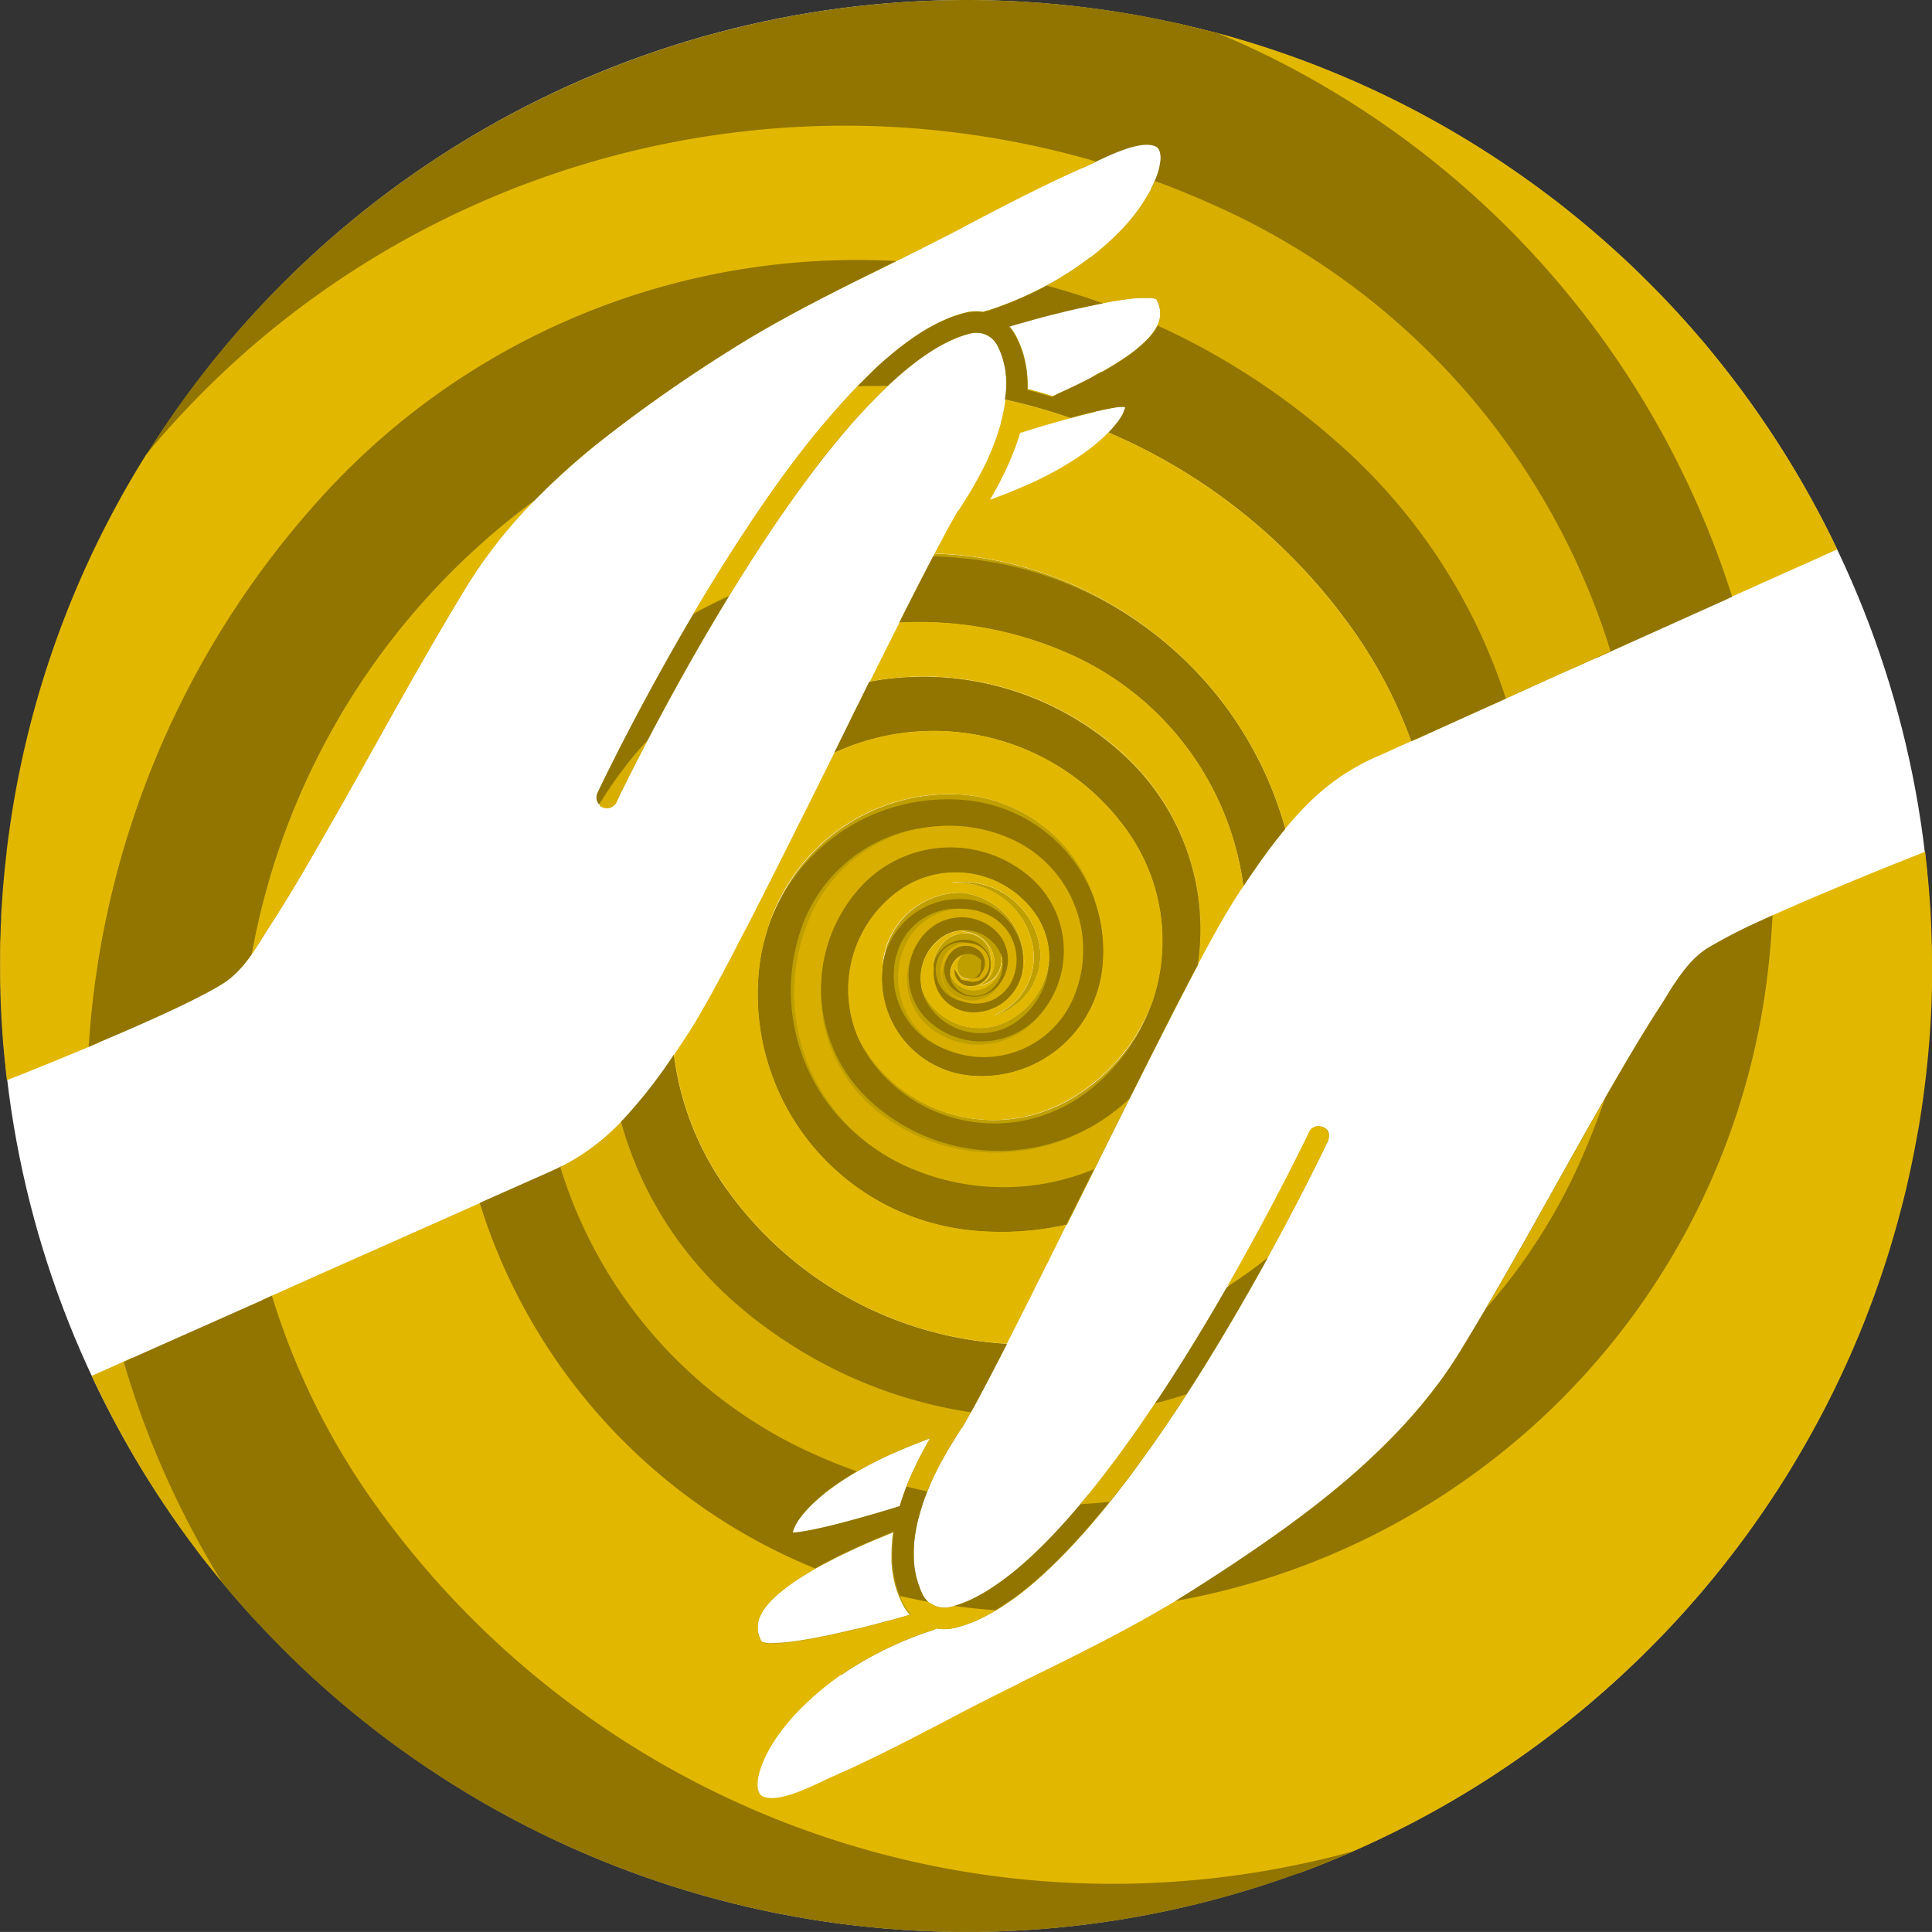 <svg xmlns="http://www.w3.org/2000/svg" viewBox="0 0 476.11 476.1"><rect x="0" y="0" width="476.11" height="476.1" fill="#333333" stroke="none"/><defs><style>.cls-1{fill:#fff;}.cls-2{fill:#bf9f00;}.cls-3{fill:#e2b700;}.cls-4{fill:#917500;}.cls-5{fill:#d8ae00;}.cls-6{fill:none;}</style></defs><g id="Layer_2" data-name="Layer 2"><g id="Layer_1-2" data-name="Layer 1"><ellipse class="cls-1" cx="238.06" cy="238.05" rx="237.94" ry="238.03"/><path class="cls-2" d="M227.32,61.12l-6.45,3.2-2.14,1.06c-1.41.7-2.82,1.39-4.24,2.11-11.77,5.83-23.77,11.93-34.88,19a364,364,0,0,0-32.61,23,178.67,178.67,0,0,0-15.34,13.88,118.5,118.5,0,0,0-16.47,20.82c-8,13-15.59,26.65-22.94,39.8-3.47,6.18-7,12.58-10.63,18.86-4.55,8-9.71,17-15.22,25.5L65,230.58c-.91,1.48-1.88,3-2.93,4.53-.4.59-.81,1.15-1.24,1.71,0-5.68.34-11.28.89-16.81v0s0,0,0,0A177.43,177.43,0,0,1,181.79,69.91h0A175.89,175.89,0,0,1,203,64.26h0A175.36,175.36,0,0,1,227.32,61.12Z"/><path class="cls-2" d="M410.71,245.48c-.5.83-1,1.63-1.5,2.39-4.69,7.21-9,14.64-13.66,22.74h0s0,0,0,0v0l-.1.18c-.55.95-1.09,1.92-1.65,2.89-3.64,6.36-7.26,12.85-10.78,19.14-5.46,9.76-11.07,19.77-16.86,29.64-2.1,3.57-4.23,7.14-6.38,10.65l-.11.18-.58.93-.52.82c-.2.32-.41.64-.62.95s-.4.6-.6.9l-.58.86,0,0c-.23.35-.47.69-.71,1-.44.62-.88,1.24-1.33,1.85l-.78,1c-.41.55-.82,1.09-1.25,1.63l-.07.1c-.22.28-.45.56-.67.85q-1.43,1.77-2.91,3.51l-1.72,1.95c-.58.65-1.17,1.29-1.76,1.94s-1.19,1.26-1.8,1.89h0c-.83.86-1.68,1.71-2.53,2.56s-1.72,1.68-2.59,2.5L337.16,360l-1.21,1.1-1.35,1.21-1.35,1.2-1.37,1.17c-.92.79-1.84,1.56-2.77,2.32-.46.39-.93.77-1.4,1.15l-2.82,2.25-1.42,1.1-1.78,1.37c-1.2.91-2.4,1.8-3.6,2.69l-1.82,1.31c-1.93,1.4-3.87,2.76-5.81,4.1L309,382l-2.18,1.48L304.62,385l-1.45,1-1.45.95-1.45.95-1.44.94-1.1.71-1.09.71-2.19,1.4-1.19.76-1.8,1.12c-.6.38-1.21.74-1.81,1.11h0l-1.73,1-1.18.69c-1.45.85-2.93,1.69-4.4,2.52q-5.19,2.91-10.46,5.63l-3,1.56-3,1.53h0l-4.38,2.19h0l-4.37,2.16L254.89,413h0l-2.23,1.1-1.48.73h0a176.67,176.67,0,0,0,113.25-52.49h0a177.91,177.91,0,0,0,15.94-18.62h0A176.44,176.44,0,0,0,415.3,238.74,68.59,68.59,0,0,0,410.71,245.48Zm-14.82-88.17h0A176.84,176.84,0,0,0,383,136a0,0,0,0,1,0,0v0h0A177.26,177.26,0,0,0,268.62,63.42c-.73.57-1.51,1.14-2.31,1.71l-.92.65-.72.48c-.72.48-1.46,1-2.24,1.44l-.7.44L260.3,69l-.74.43-1.52.84h0l-1.08.58-1.1.56-.57.28-.57.28-.43.2-.74.34a90,90,0,0,1-9.28,3.73h0l-.78.26-.13,0h-.16l-.91.33h0a11,11,0,0,0-4.3.17c-.85.21-1.7.46-2.56.76a2.53,2.53,0,0,0-.36.12c-.56.2-1.12.42-1.69.66l-.41.18c-1.09.47-2.18,1-3.28,1.61a47.46,47.46,0,0,0-4.24,2.6l-1.25.87c-.41.29-.83.6-1.24.91s-1,.75-1.49,1.14l-1,.81-.56.46-1.32,1.12c-.22.18-.42.36-.63.55-.42.36-.84.74-1.26,1.12l-.63.58-.63.58-1,1h0q-1,1-2,2c-.34.34-.68.69-1,1h0c-.44.44-.87.9-1.3,1.35l-1.29,1.38h0l-1.3,1.41-1.28,1.45c-1.3,1.46-2.58,3-3.86,4.51h0L201,106.85c-.85,1-1.7,2.1-2.54,3.18h0l-1.26,1.63c-.84,1.09-1.67,2.18-2.5,3.3h0l-1.25,1.68c-.83,1.12-1.65,2.26-2.46,3.4l-1.22,1.72c-1.7,2.42-3.38,4.88-5,7.35L183.54,131c-.41.62-.82,1.24-1.22,1.86l-1.2,1.86c-.68,1-1.34,2.09-2,3.13-.52.82-1,1.64-1.55,2.46-.3.47-.59.95-.88,1.42l-.88,1.42c-.41.67-.83,1.35-1.23,2s-.7,1.14-1.05,1.72c0,0,0,0,0,0l-.47.78c-.73,1.22-1.45,2.43-2.16,3.64h0l-.78.45.78-.43q-.68,1.13-1.32,2.25c-.39.66-.78,1.32-1.15,2l-.15.26c-.64,1.11-1.27,2.2-1.89,3.29s-1.23,2.16-1.82,3.21l-1.17,2.1-1.21,2.18c-.85,1.54-1.67,3-2.46,4.5-1.6,2.95-3.07,5.72-4.4,8.26-.24.47-.47.92-.71,1.37-.35.66-.69,1.31-1,1.95-.24.47-.48.94-.72,1.39h0c-.23.46-.46.9-.67,1.33-.11.22-.23.43-.34.64-.2.42-.41.83-.61,1.23h0c-.09.2-.19.39-.29.58s-.19.39-.29.57-.18.37-.27.55h0q-.19.41-.39.78c-.12.26-.25.51-.37.74h0l-.51,1-.15.32h0l-.38.78c-.13.25-.24.49-.35.71s-.15.32-.23.47l-.2.41h0l-.23.47-.06.13c0,.08-.07.15-.11.22s-.09.2-.13.27l-.06.13,0,0a1.15,1.15,0,0,0-.06.17l0,0s0,.08,0,.12a.08.08,0,0,0,0,0,2.61,2.61,0,0,0-.06.27.59.59,0,0,0,0,.14,2.64,2.64,0,0,0,0,.28c0,.07,0,.14,0,.2s0,.13,0,.19l0,.13a2,2,0,0,0,.09.33l.06.16a.77.77,0,0,0,.07.16,1.19,1.19,0,0,0,.09.15h0a2.6,2.6,0,0,0,.27.38.46.46,0,0,0,.12.12,2.14,2.14,0,0,0,.72.53,2.61,2.61,0,0,0,1.12.25,3.27,3.27,0,0,0,.44,0,2.47,2.47,0,0,0,.78-.26l0,0,.17-.11.19-.13.19-.16.16-.17c.05,0,.09-.11.14-.17a2.86,2.86,0,0,0,.24-.42l0,0,0,0,0-.07.31-.66a.85.85,0,0,0,.1-.19c.26-.54.63-1.29,1.1-2.24l.45-.92c.08-.17.17-.33.25-.5h0l.54-1.07h0l.58-1.17h0l.65-1.26.69-1.36.74-1.45.79-1.52c.4-.78.82-1.6,1.26-2.44h0c.06-.11.12-.21.17-.32h0l.53-1c.22-.43.44-.86.67-1.29l.23-.43c.17-.32.33-.63.51-.95a2.12,2.12,0,0,1,.11-.21l.88-1.65c1.19-2.23,2.46-4.58,3.81-7l.81-1.47c2.66-4.8,5.59-9.94,8.73-15.23.36-.61.72-1.23,1.1-1.84l1.1-1.85c.5-.82,1-1.65,1.51-2.47h0a.87.87,0,0,1,.11-.18h0c.79-1.31,1.6-2.61,2.42-3.92q8.07-12.93,15.63-23.24c.36-.5.72-1,1.08-1.46q1.32-1.77,2.62-3.47c.65-.85,1.3-1.68,1.95-2.5.42-.54.85-1.08,1.28-1.61l.64-.79c.42-.52.84-1,1.27-1.55h0l.63-.75c.21-.26.42-.5.63-.75l.63-.74c.2-.25.41-.49.62-.73.41-.48.82-1,1.24-1.42l.62-.7c.62-.69,1.23-1.36,1.84-2,0,0,0,0,0,0,.4-.44.8-.87,1.21-1.29h0c.4-.43.79-.84,1.2-1.25.19-.2.4-.4.59-.61s.39-.4.6-.6.39-.39.59-.58.39-.39.59-.58.38-.38.58-.56l.58-.56h0c.37-.34.73-.68,1.09-1l1.07-1,.53-.47.53-.46,1.06-.89h0c5.88-4.89,11.29-8,16.16-9.15a5.68,5.68,0,0,1,2-.13,1.24,1.24,0,0,1,.27,0h.07a1,1,0,0,1,.24,0,4.13,4.13,0,0,1,.85.24l.25.09.55.26c.17.1.34.2.5.31s.31.23.46.35a5.62,5.62,0,0,1,.44.41,5.81,5.81,0,0,1,.95,1.29,16.63,16.63,0,0,1,1,2.26,20.7,20.7,0,0,1,.81,2.9c.05.22.09.44.13.67.07.44.14.91.19,1.4.08.73.12,1.5.14,2.31h0a29.53,29.53,0,0,1-.22,3.85h0c1.71.38,3.44.78,5.14,1.23l1,.25h0q5,1.36,10,3.07h0c1.28-.34,2.53-.66,3.74-1l.24-.07.58-.14,1.12-.26.54-.13h0c.45-.11.89-.2,1.32-.29l.6-.13.65-.13c1.24-.26,2.33-.45,3.25-.56l.32,0,.17,0,.18,0c.11,0,.23,0,.34,0l.42,0h0a.24.24,0,0,1,0,.08.08.08,0,0,1,0,0,.7.7,0,0,1,0,.14,0,0,0,0,0,0,0,3.44,3.44,0,0,1-.23.62l-.11.26s0,.06,0,.1-.1.22-.16.33l0,.07c-.06.12-.12.24-.2.37l-.2.35c-.22.35-.48.74-.77,1.15h0a26.37,26.37,0,0,1-2.41,2.82h0a142.15,142.15,0,0,1,60,48.28,114.66,114.66,0,0,1,14.6,27.8h0l.22-.1c.37-.15.74-.33,1.13-.5l.46-.2L367,174l.72-.32h0l.73-.32,2.62-1.19,1.12-.51.17-.07,2.62-1.18.67-.3L378,169l2.4-1.08,4.21-1.91L389,164.1h0l2.92-1.31h0l1.47-.66,1.78-.79h0l1.79-.8.47-.22C396.9,159.3,396.4,158.3,395.89,157.31ZM277.27,88.08c-.48.34-1,.68-1.53,1l-.92.59h0l-.75.46-.39.23-.4.24-.28.16-.61.36h0l-.88.5-.06,0-.07,0h0l-.31.17-.63.34-.32.17q-.35.21-.72.39h0L269,93l-.37.19-.41.22-.61.3-1.06.55-1.1.54-1.12.54-.59.28-.6.28-.61.28L261,96.9l-1.62.72c-2-.63-4.06-1.22-6.12-1.75h0c0-.28,0-.56,0-.83,0-.72,0-1.42-.07-2.09,0-.27,0-.54-.06-.8-.06-.6-.13-1.19-.22-1.75-.07-.38-.13-.75-.21-1.1,0-.14-.05-.26-.07-.38s-.06-.25-.08-.37-.1-.38-.14-.56h0c-.16-.6-.33-1.18-.52-1.73l-.17-.48c0-.15-.12-.31-.17-.46s-.11-.3-.18-.45h0a21.32,21.32,0,0,0-1.09-2.3,10.42,10.42,0,0,0-1.37-2l-.22-.23h0l2.44-.69,1.72-.49,1.91-.51.95-.26.93-.25.93-.24,1.84-.47.9-.22,1.58-.39c.52-.14,1-.26,1.55-.38L265,76.1c.12,0,.25-.06.37-.09l.36-.09h0c2.2-.49,4.28-.92,6.21-1.29h0c1.43-.27,2.78-.51,4-.7l1.26-.18.9-.13.87-.1.53,0,.82-.08.76,0,.37,0h.35c.38,0,.73,0,1.05,0h.55a4.87,4.87,0,0,1,1.56.3,6,6,0,0,1,.28.63.72.72,0,0,1,.09.2s0,0,0,0a3.69,3.69,0,0,1,.17.42h0c.06.14.1.29.15.43a6.07,6.07,0,0,1-.15,4.14,5.91,5.91,0,0,1-.25.6h0c-.09.2-.2.39-.32.61l0,0a10.85,10.85,0,0,1-.59.92l-.19.27-.4.52c-.08.09-.15.18-.23.26h0l-.4.45c-.29.33-.61.66-1,1h0l-.39.38-.7.63-.26.22-.27.23-.33.28-.34.28-.39.31-.61.47-.64.46-.27.2h0l-.2.14Zm6,67.22a1.35,1.35,0,0,0-.27-.2,90.79,90.79,0,0,0-52.69-18.65l-.33.63h0c-2.46,4.69-5.29,10.23-8.37,16.35h0a91.14,91.14,0,0,1,42.19,7.86,73.07,73.07,0,0,1,42.63,57.07h0c3.48-5.24,6.65-9.65,9.72-13.4l.58-.72A91.67,91.67,0,0,0,283.26,155.3Zm-6.91,30.13a72.94,72.94,0,0,0-62-17.44l-1,2.06h0c-.25.5-.5,1-.74,1.5-.75,1.49-1.51,3-2.26,4.53l-3,6.14h0a1.51,1.51,0,0,1-.09.18l-1.52,3.08a58.52,58.52,0,0,1,72.1,19.12,46.73,46.73,0,0,1,6.36,41.95l-.12.31a46.54,46.54,0,0,1-20.88,24.35,37.44,37.44,0,0,1-51-14.31l-.24-.44s0,0,0,0a0,0,0,0,1,0,0,30,30,0,0,1,9.76-37A24,24,0,0,1,255,225a19,19,0,0,1,3.57,11h0a19.11,19.11,0,0,1-9.74,15.35A15.32,15.32,0,0,1,228,245.52a10.13,10.13,0,0,1-.72-1.53v0A12.26,12.26,0,0,1,232,231.06a9.78,9.78,0,0,1,6.74-1.78,8,8,0,0,0-2,.32l0,0a7.85,7.85,0,0,1,8.18,6.22,6.28,6.28,0,0,1-3.62,7,5.31,5.31,0,0,0,1-.2,6.29,6.29,0,0,0,4.21-7.82.17.17,0,0,1,0-.07,8,8,0,0,1,.5,1.65h0a7.84,7.84,0,0,1-4,6.81,6.29,6.29,0,0,1-8.55-2.4c-.09-.17-.18-.34-.25-.51h0a2.51,2.51,0,0,1,0-.61h0a5,5,0,0,1,2-3.84h0l.08-.06a4.39,4.39,0,0,1,.73-.41,4,4,0,0,0-.93,3.91,4.24,4.24,0,0,0,.4,1,3.91,3.91,0,0,0,2.61,1h.19l-1.19.32.09,0a3.76,3.76,0,0,1-.74-.1l-.43-.11-1.81-2.8a4,4,0,0,0,3.58,4.42,5.11,5.11,0,0,0,1.8-.15,5,5,0,0,0,3.72-4.33,6.54,6.54,0,0,0-.13-2.08,1,1,0,0,0,0-.17A6.28,6.28,0,0,0,238,230a7.69,7.69,0,0,0-4.32,1.24,9.81,9.81,0,0,0-3.45,5v0a9.68,9.68,0,0,0-.17,1.53c0,.36,0,.71.05,1.06a9.71,9.71,0,0,0,.61,4.41.25.25,0,0,0,0,.09,9.83,9.83,0,0,0,2.33,3.48l.09.09a9.93,9.93,0,0,0,5.68,2.59,12.29,12.29,0,0,0,13.48-10.94A17.12,17.12,0,0,0,237,220a19.19,19.19,0,0,0-19.4,18.64s0,.06,0,.09a24,24,0,0,0,21.33,26.32,30,30,0,0,0,32.93-26.67,37.35,37.35,0,0,0-2-16.65l0-.08a37.47,37.47,0,0,0-35.19-25.93,46.82,46.82,0,0,0-45.43,33.43l0,.1a46.73,46.73,0,0,0-2.05,9.69,58.5,58.5,0,0,0,52.1,64.26,73,73,0,0,0,23.66-1.38h0l.74-1.5.38-.75.37-.75h0l2.19-4.41c1.05-2.1,2.1-4.21,3.14-6.31h0l.9-1.82c.09-.19.19-.38.28-.58h0c2.52-5.05,5-10.08,7.47-15a0,0,0,0,1,0,0c.14-.28.27-.56.42-.83h0c.81-1.6,1.6-3.19,2.39-4.75,2.36-4.7,4.65-9.24,6.84-13.52l.75-1.46.89-1.73c.14-.29.29-.57.44-.85.87-1.7,1.73-3.35,2.56-4.95l.82-1.58h0l.45-.85c.24-.47.49-.93.73-1.38l.58-1.1A58.42,58.42,0,0,0,276.35,185.43ZM255.73,231a19.16,19.16,0,0,0-21.38-13.41,19.19,19.19,0,0,1,20.08,15.17,15.33,15.33,0,0,1-9.64,17.52l.67-.17A15.35,15.35,0,0,0,255.73,231Zm71.78,48.86h0a.57.57,0,0,0,0-.18h0l0-.15,0-.11a1.59,1.59,0,0,0-.07-.2s0-.08,0-.12l0,0a1,1,0,0,0-.07-.15,1.19,1.19,0,0,0-.09-.15.57.57,0,0,0-.08-.13l0-.05a1.64,1.64,0,0,0-.21-.25l-.13-.13-.14-.12a.83.83,0,0,1-.15-.11,2.79,2.79,0,0,0-.33-.19,2.49,2.49,0,0,0-1.3-.24,2,2,0,0,0-.36,0,1.4,1.4,0,0,0-.35.1.85.85,0,0,0-.17.06,3.07,3.07,0,0,0-.31.17l-.16.1a2,2,0,0,0-.27.23,1.85,1.85,0,0,0-.14.14l-.08.09a3.62,3.62,0,0,0-.22.32l-.1.21,0,0-.16.33a1,1,0,0,0-.06.14l0,.05-.07.14c-.07.16-.16.34-.26.55s-.18.36-.28.56l-.3.61c-.1.22-.22.45-.33.69l0,.05-.27.54c-.13.28-.28.57-.43.88l-.32.63c-.14.29-.3.59-.46.91s-.33.67-.51,1l-.55,1.09-.59,1.17c-.31.59-.62,1.21-.95,1.85-.12.21-.23.43-.34.65s-.23.44-.34.67c-.24.44-.47.9-.71,1.37-1.1,2.1-2.3,4.39-3.61,6.83l-.88,1.64h0l-.38.69c-.12.24-.25.47-.38.71l-.62,1.15-.6,1.09c-1.24,2.27-2.54,4.64-3.92,7.08l-.68,1.21-.78,1.39c-.42.73-.83,1.46-1.26,2.2h0c-.07.11-.12.22-.18.33h0c-.4.7-.81,1.39-1.22,2.1s-.81,1.4-1.23,2.11c-.68,1.16-1.36,2.32-2.06,3.49-.47.79-.94,1.58-1.42,2.37q-2.14,3.57-4.4,7.18c-1.45,2.33-2.9,4.59-4.33,6.79-.49.75-1,1.5-1.46,2.24h0l-.81,1.23a3.28,3.28,0,0,0-.2.31l-.37.56-.15.21h0c-5.67,8.5-11.16,16-16.39,22.41h0l-2,2.43h0l-.88,1-.87,1-1.16,1.32-.58.65c-.72.8-1.43,1.59-2.14,2.35l-.7.75c-.95,1-1.87,1.95-2.79,2.87l-1.05,1-1,1-.52.49-.52.48s0,0-.05.05l-1.48,1.34c-1,.89-2,1.74-3,2.54l-.12.09L248,388.77q-2.18,1.65-4.25,3l-.7.43-.67.4h0l-.11.07-.18.1-.69.39c-1.08.58-2.14,1.1-3.17,1.54-.78.33-1.55.62-2.3.87l-.31.09-.12,0-.32.1-.64.18-.06,0h-.07l-.26.07-.35.07-.35.05a6.14,6.14,0,0,1-1.21,0h-.1l-.48-.07-.33-.07-.44-.13a4.24,4.24,0,0,1-.5-.18c-.17-.07-.33-.15-.48-.23h0l-.43-.26L229,395l-.26-.21-.19-.18-.19-.18-.26-.3c-.09-.1-.17-.21-.25-.31a6.2,6.2,0,0,1-.44-.69c-.18-.33-.35-.68-.53-1.06h0c-.09-.19-.17-.38-.26-.58l-.24-.63h0l-.21-.58c-.06-.19-.13-.39-.19-.6h0c-.08-.28-.16-.57-.23-.86h0c-.08-.3-.15-.6-.21-.92s-.12-.63-.17-1-.1-.67-.14-1c0-.17,0-.36-.05-.54a4.73,4.73,0,0,1,0-.54h0a3.91,3.91,0,0,1,0-.49c0-.18,0-.36,0-.55s0-.44,0-.67v0c0-.31,0-.63,0-1,0-.15,0-.3,0-.45s0-.16,0-.25c0-.26,0-.53.05-.8s0-.34.05-.51l0-.34.06-.47c0-.47.12-1,.2-1.45,0,0,0,0,0,0s.05-.27.07-.42.07-.37.11-.57.06-.34.1-.51.09-.44.14-.67c0,0,0-.09,0-.14a.52.52,0,0,1,0-.11c.08-.32.15-.64.24-1h0c.05-.12.09-.24.13-.36a1.61,1.61,0,0,0,.07-.37v0c.08-.29.16-.59.25-.89l.27-.9c.19-.62.4-1.24.63-1.88q.09-.29.21-.57l.21-.59.23-.59.24-.59.3-.75c.11-.26.22-.5.34-.76h0c.11-.27.23-.54.35-.81s.23-.53.36-.8c.25-.55.52-1.11.8-1.67s.56-1.14.86-1.72.62-1.16,1-1.75q.27-.51.57-1c.14-.26.29-.53.45-.8q1.07-1.83,2.29-3.77c.2-.33.41-.65.63-1h0c.21-.33.42-.66.64-1l.08,0h0l.41-.72.09-.15c.49-.83,1-1.78,1.59-2.81l.25-.44h0c2.32-4.19,5.25-9.8,8.6-16.35l0-.09a91.23,91.23,0,0,1-69-38.1,72.85,72.85,0,0,1-13-33.13c-.35.51-.69,1-1,1.51a120.73,120.73,0,0,1-11.6,14.6h0l-.2.2-.19.19h0l-.88.89c-1.18,1.17-2.35,2.25-3.54,3.26l-.77.65-.79.63-.65.51-.12.09h0l-.65.49-.27.2-.6.43-.69.48-.61.41h0l-1.15.73c-.31.2-.63.39-1,.57-.63.37-1.26.73-1.9,1.08l-1,.51h0l-.25.13-.12.06c-.8.4-1.61.78-2.43,1.15l-15.49,6.89h0l-2,.91h0l-7.07,3.14-6.73,3h0q-3.51,1.54-7.22,3.21l-1.59.7-1.61.72-1.44.64-.48.22-3.91,1.74-1.48.66-4.51,2-2,.91-1,.45-1,.45h0a177.9,177.9,0,0,0,86.64,85.06h0a0,0,0,0,1,0,0,175.83,175.83,0,0,0,21,8,173.85,173.85,0,0,0,21.65,5.22l.77-.53.39-.26c.13-.09.26-.18.4-.26l.09-.07.2-.12a88.19,88.19,0,0,1,19.54-9.4l.26-.08h0l.91-.31h0a.67.67,0,0,0,.23-.1,2.05,2.05,0,0,0,.54-.31,11.1,11.1,0,0,0,2,.18,11.93,11.93,0,0,0,2.62-.31l.5-.12.5-.14.5-.15.5-.15.72-.25h.06l.72-.27.51-.19a39.07,39.07,0,0,0,4.07-1.91h0c.63-.34,1.26-.7,1.89-1.07h0l.58-.34,1.16-.73.79-.52.06-.05.6-.4,1.45-1h0l.74-.54,1.13-.87.24-.19.82-.66c.25-.2.5-.4.74-.61l.72-.6h0c.49-.41,1-.83,1.47-1.27h0l1.44-1.29,1.3-1.22.94-.9.36-.35,1.11-1.1c.83-.82,1.66-1.68,2.49-2.55.28-.29.55-.59.82-.88s.56-.59.83-.89c.55-.6,1.11-1.21,1.65-1.83.28-.3.55-.62.83-.93l1.45-1.67c.74-.86,1.46-1.72,2.19-2.6.49-.58,1-1.17,1.45-1.76l.72-.89h0l1.28-1.6.24-.3.17-.22.42-.53h0c.47-.6.95-1.21,1.42-1.83l1.13-1.48,1.45-1.94,1.44-2h0l.67-.93.67-.92,1.33-1.87c.36-.5.72-1,1.07-1.52q.8-1.12,1.56-2.25c.59-.85,1.18-1.71,1.76-2.57l.77-1.15.72-1.07c.83-1.25,1.65-2.51,2.46-3.76.15-.21.29-.43.42-.64h0c.26-.41.52-.82.79-1.22h0c.79-1.23,1.58-2.47,2.35-3.7l.91-1.45.2-.31,1.19-1.92,1-1.67a1.4,1.4,0,0,0,.1-.16c.46-.74.9-1.48,1.35-2.22.32-.52.63-1,.94-1.57.75-1.25,1.5-2.5,2.22-3.73s1.3-2.22,1.93-3.31l1-1.75h0c.33-.58.67-1.16,1-1.73l.15-.24.83-1.48c.65-1.14,1.28-2.26,1.9-3.37l1.06-1.88,1-1.85h0l0-.06a0,0,0,0,0,0,0c8.58-15.6,14.18-27.29,14.87-28.73a2.17,2.17,0,0,0,.19-.54,2.76,2.76,0,0,0,.06-.57A2.18,2.18,0,0,0,327.51,279.81ZM223.94,364.93h0c-.19.46-.39.93-.57,1.39h0l-.36,1c-.12.31-.23.62-.34.93s-.22.62-.32.92-.2.6-.3.9l-.24.78c-.05.13-.09.26-.13.39h0c-12.55,3.9-22.94,6.46-26.36,6.51a4.32,4.32,0,0,1,.13-.47l0-.11a12.32,12.32,0,0,1,1.93-3.38,23.06,23.06,0,0,1,1.73-2l.35-.37.38-.38c.38-.38.8-.77,1.25-1.18l.34-.31.12-.1.48-.42.5-.43h0c.29-.24.59-.49.91-.74.1-.08.21-.17.33-.25l.45-.36.69-.51h0c.23-.18.48-.35.74-.53l.11-.08a.94.94,0,0,1,.12-.09l.25-.17.42-.29.87-.59h0c.29-.2.6-.4.92-.6h0c.47-.3,1-.6,1.48-.91h0l.32-.2.33-.19c.22-.14.45-.27.68-.4h0c.47-.27.95-.55,1.45-.82h0l.47-.26.94-.51.49-.25h0l.63-.33c1.06-.55,2.18-1.1,3.37-1.65.41-.2.83-.39,1.26-.58h0l.67-.3.09,0,.16-.07h0l.23-.11c.9-.4,1.83-.79,2.79-1.19l.71-.29h0c.72-.3,1.46-.58,2.22-.89l.31-.11.31-.12,1.28-.48.65-.24A88.94,88.94,0,0,0,223.94,364.93Zm.56,32.9c-1.87.55-3.77,1.08-5.66,1.6l-.09,0-1.79.48-.76.21-1.27.33a1.55,1.55,0,0,0-.23.06l-1,.26-.45.11-.27.07-1.07.27-.09,0-1.14.28-.1,0-1.83.43-.5.12-1.19.27-1.28.29-1,.22-.24.05-2.13.44-.55.11-1.32.25-.8.15h-.08l-1,.18-1,.16-1.36.21-.94.14-1.68.21-.39,0-1.11.1h0c-.54,0-1,.06-1.49.07a7.46,7.46,0,0,1-3-.34,13.4,13.4,0,0,1-.64-1.51h0c-.07-.22-.14-.45-.2-.68h0c-.05-.24-.1-.47-.13-.71l0-.36v0c0-.12,0-.25,0-.37v-.34c0-.07,0-.14,0-.21a5.81,5.81,0,0,1,.11-.69c0-.08,0-.16.06-.25a2.33,2.33,0,0,1,.07-.25A2.76,2.76,0,0,1,187,399c0-.1.07-.2.11-.31h0c.06-.14.11-.27.18-.42a1.89,1.89,0,0,1,.1-.21,3.37,3.37,0,0,1,.17-.32c.06-.13.14-.26.21-.39L188,397c.1-.16.22-.33.33-.48s.26-.37.39-.54.09-.11.14-.17l.12-.15a1.46,1.46,0,0,1,.16-.19h0l.4-.47h0l0,0,0,0,.51-.55a3.44,3.44,0,0,1,.27-.27l.29-.28a4489043462134,4489043462134,0,0,0,.44-.42h0l.6-.54h0c.22-.2.45-.39.69-.58l.67-.55.37-.29.38-.3.72-.52c.37-.28.76-.55,1.15-.82h0c.32-.22.66-.45,1-.67h0a1.4,1.4,0,0,1,.24-.15c.57-.37,1.18-.76,1.83-1.15s1.32-.79,2-1.2h0c.21-.13.43-.25.66-.37h0l.68-.38.26-.13h0l.19-.1.5-.27.1,0,.37-.2c.39-.22.81-.43,1.22-.65h0l1-.54.4-.2.81-.4.42-.2.43-.21h0l.42-.2,1.31-.62.34-.16.33-.15.35-.17.52-.23c.09,0,.17-.09.26-.12l.27-.13,1.07-.48q2.24-1,4.72-2h0l1.36-.57,1.4-.58h0c0,.25-.07.49-.1.73l-.09.71-.06.56a1.23,1.23,0,0,1,0,.2c0,.29,0,.57-.07.85-.05.83-.08,1.64-.08,2.43,0,.6,0,1.18,0,1.76,0,.38.05.76.09,1.12h0c0,.32.06.61.1.91s.08.64.14,1,.15.9.24,1.34c0,.14.07.28.1.42h0c.09.45.21.88.33,1.3s.26.83.39,1.24l.14.38c.06.16.11.31.17.46s.13.3.18.44h0l.06.15.06.15c0,.1.09.2.13.29h0c.2.44.4.86.61,1.27l.21.4h0l.36.61c.07.1.13.2.19.3s.27.38.42.56l.21.28c.15.17.31.35.47.51Zm47.3-289.92c.33-.3.65-.61.94-.9Zm-.51.47-1.1,1-1.22,1-1.06.79,1.06-.79,1.22-1c.39-.32.75-.64,1.1-.94l.5-.47Zm-4.52,3.54-1,.7c.17-.12.35-.23.51-.35l.51-.35.16-.11Zm-7,4.26-.41.22.41-.22.2-.1A1.24,1.24,0,0,0,259.81,116.18Zm-7.25,3.54h0Zm-1.1-13.09-.15.49c.05-.16.11-.33.15-.49Zm-.92,2.8v0Zm-1.86,11.93-1.18.48-1.71.66,1.71-.66,1.18-.47c.71-.28,1.39-.56,2.07-.85C250.07,120.8,249.39,121.09,248.68,121.36Zm-4.67,1.8h0Zm-7.85,2.65h0l.08,0h0Z"/><path class="cls-3" d="M66.4,228.34c5.51-8.48,10.67-17.53,15.22-25.5,3.59-6.28,7.16-12.68,10.63-18.86,7.35-13.16,15-26.76,22.94-39.8a118.5,118.5,0,0,1,16.47-20.82A178.67,178.67,0,0,1,147,109.48,178,178,0,0,0,61.71,220s0,0,0,0v0a177.32,177.32,0,0,0-4.07,20.32,26,26,0,0,0,3.18-3.51c.43-.56.84-1.12,1.24-1.71,1.05-1.5,2-3.05,2.93-4.53Z"/><path class="cls-3" d="M281,207.48a58.52,58.52,0,0,0-73.73-25.26h0a1.51,1.51,0,0,1-.09.18l-1.52,3.08a58.52,58.52,0,0,1,72.1,19.12,46.73,46.73,0,0,1,6.36,41.95A46.69,46.69,0,0,0,281,207.48Zm-9.41,26.13a30,30,0,0,1-30.32,29.59,24,24,0,0,1-23.67-24.26c0-.1,0-.2,0-.3s0,.06,0,.09a24,24,0,0,0,21.33,26.32,30,30,0,0,0,32.93-26.67,37.35,37.35,0,0,0-2-16.65A37.36,37.36,0,0,1,271.56,233.61ZM245,301.16A58.51,58.51,0,0,1,187.2,242a46.66,46.66,0,0,1,1.91-12.7,46.73,46.73,0,0,0-2.05,9.69,58.5,58.5,0,0,0,52.1,64.26,73,73,0,0,0,23.66-1.38h0l.74-1.5.38-.75c.13-.25.25-.5.37-.75h0A73.33,73.33,0,0,1,245,301.16ZM255,225a19,19,0,0,1,3.57,11,19.14,19.14,0,0,0-2.4-10.74,24,24,0,0,0-32.64-9.17,30,30,0,0,0-11.72,40.28,30,30,0,0,1,9.76-37A24,24,0,0,1,255,225Zm1.09,90.34c.09-.18.18-.37.28-.55l-.59,1.14Zm-25.39-72a9.83,9.83,0,0,0,2.33,3.48l.09.09a9.93,9.93,0,0,0,5.68,2.59,12.29,12.29,0,0,0,13.48-10.94,15.21,15.21,0,0,0-.25-4.73,14.81,14.81,0,0,1,.08,1.76,12.26,12.26,0,0,1-12.41,12.12,9.81,9.81,0,0,1-9.65-8.87,9.71,9.71,0,0,0,.61,4.41A.25.25,0,0,0,230.71,243.28Zm-51.57,49.77a72.85,72.85,0,0,1-13-33.13c-.35.51-.69,1-1,1.51a72.54,72.54,0,0,0,8.31,23.28,91.38,91.38,0,0,0,74.71,46.53l0-.09A91.23,91.23,0,0,1,179.14,293.05Zm52.86-62a9.78,9.78,0,0,1,6.74-1.78,7.91,7.91,0,0,1,7.78,5.49,0,0,0,0,1,0,0,8,8,0,0,1,.5,1.65,8,8,0,0,0-1-3.87,9.83,9.83,0,0,0-13.38-3.75A12.26,12.26,0,0,0,227.23,244,12.26,12.26,0,0,1,232,231.06Zm6.77,12a5.11,5.11,0,0,0,1.8-.15,5,5,0,0,0,3.72-4.33,6.54,6.54,0,0,0-.13-2.08,5.19,5.19,0,0,1-.38,1.72,5,5,0,0,1-3.69,3,3.71,3.71,0,0,1-.81.08h0l-1.19.32.09,0a3.76,3.76,0,0,1-.74-.1l-.43-.11-1.81-2.8A4,4,0,0,0,238.77,243Zm-4.58-3.31a5,5,0,0,1,2-3.84h0l.08-.06a4.39,4.39,0,0,1,.73-.41h0a4,4,0,0,1,1.77-1.08l1.28.52,1.8.72a4,4,0,0,0-5.47-1.54,3.54,3.54,0,0,0-.64.42,5,5,0,0,0-1.53,5.91,2.51,2.51,0,0,1,0-.61ZM176.34,243l-.61,1.13h0c-.15.26-.29.52-.43.78l.43-.78C175.93,243.8,176.14,243.43,176.34,243Zm-3.45,6.18c.38-.65.77-1.33,1.17-2.05C173.66,247.89,173.27,248.57,172.89,249.22Z"/><path class="cls-3" d="M322.58,279c-.1.22-8.17,17.09-20.11,37.93q4.36-2.72,8.39-5.76l.19-.15,1.31-1s0-.05,0-.08c8.58-15.59,14.18-27.29,14.87-28.72a2.59,2.59,0,1,0-4.69-2.22Z"/><path class="cls-3" d="M476.1,235.52c0-1.62-.05-3.23-.1-4.84-.07-2.44-.18-4.89-.33-7.32,0,.09,0,.16,0,.25-.18-2.79-.4-5.58-.68-8.36-.16-1.78-.36-3.56-.57-5.35l-1.64.65-3.37,1.33c-9.45,3.77-22.11,9-32.57,13.68l-2.3,1.05a178,178,0,0,1-54.1,117.06h0a178.25,178.25,0,0,1-81.58,45.07c-1.46.95-2.93,1.9-4.38,2.82s-3.19,2-4.81,3c-11.21,6.77-23.15,12.69-34.75,18.42l-3.71,1.84c-4.86,2.4-9.81,4.88-14.66,7.41l-2,1.06-.67.35-4.37,2.28c-7.83,4.08-15.84,8.15-23.93,11.71-.79.34-1.7.76-2.69,1.23-4.16,2-11.16,5.29-14.71,3.92-.37-.14-1.53-.6-1.48-3.19.09-3.68,2.92-10.72,10.64-18.54,1-1,2.15-2.1,3.43-3.23.93-.83,1.94-1.66,3-2.5s2.33-1.78,3.61-2.67c.61-.42,1.22-.83,1.86-1.24A88.2,88.2,0,0,1,228.75,402L229,402h0l.91-.31h0a1.15,1.15,0,0,0,.23-.1,2.08,2.08,0,0,0,.54-.32,11,11,0,0,0,2,.19,11.37,11.37,0,0,0,2.62-.32,36.47,36.47,0,0,0,10-4.26q2.31-1.38,4.64-3.09-4.33-.18-8.59-.61a30.77,30.77,0,0,1-6.22,2.64l-1,.28a6,6,0,0,1-5.35-1.3,6.2,6.2,0,0,1-1.33-1.66,17.62,17.62,0,0,1-1-2.28c-1.95-.41-3.89-.87-5.82-1.35a23.08,23.08,0,0,0,.73,2.55l.14.39c.11.3.23.61.35.9s.17.4.26.6c.26.59.54,1.15.82,1.67a10.54,10.54,0,0,0,1.64,2.27c-16,4.71-33.57,8.36-36.85,6.85a7,7,0,0,1-.56-6l.18-.41a1,1,0,0,1,.1-.21,2.59,2.59,0,0,1,.17-.33,3.72,3.72,0,0,1,.21-.39L188,397c.1-.16.21-.32.33-.49s.25-.35.39-.53.27-.34.42-.51l.4-.47.05-.05.51-.55c.18-.19.37-.37.57-.56l.44-.42a31.27,31.27,0,0,1,2.73-2.26l.71-.53c.37-.28.76-.55,1.16-.82s.66-.46,1-.68l.25-.16c.57-.37,1.18-.76,1.83-1.15s1.32-.79,2-1.2l1.34-.75c.46-.26.93-.51,1.42-.77l1.23-.65a143.19,143.19,0,0,1-84.63-88.82l-2,.91-7.07,3.14c-4.3,1.92-9,4-13.95,6.22l-3.2,1.41L78,314.38,67,319.3l-2.38,1.05a179.18,179.18,0,0,0,14.17,32.26c46.94,83.55,139.66,125.22,229.1,111.23l.09,0q5.44-.85,10.88-2l1.38-.28q6.74-2.48,13.27-5.35h0a237.13,237.13,0,0,0,57-35.33c.78-.64,1.55-1.3,2.32-2,1.23-1,2.44-2.09,3.63-3.16.6-.51,1.19-1.05,1.78-1.61.83-.74,1.66-1.5,2.47-2.27,1-1,2.06-1.93,3.07-2.91s1.9-1.86,2.82-2.8c.7-.68,1.37-1.37,2.05-2.07q.3-.3.57-.6,1.13-1.14,2.22-2.31l2.48-2.67,2.16-2.4q7.49-8.43,14.17-17.56c1.24-1.69,2.45-3.39,3.64-5.12.78-1.12,1.55-2.25,2.3-3.39.53-.76,1-1.54,1.55-2.33l.87-1.36c.09-.13.17-.27.26-.41.51-.79,1-1.59,1.52-2.4.05-.08.11-.17.16-.27.58-.92,1.14-1.85,1.69-2.78s1.11-1.86,1.66-2.81A235.49,235.49,0,0,0,468.22,299c.25-.93.49-1.87.73-2.79q.81-3.18,1.51-6.39c.24-1.07.47-2.13.69-3.21s.41-2,.6-3c.34-1.78.67-3.56,1-5.35.13-.72.25-1.45.37-2.19.24-1.45.45-2.91.66-4.38q1.41-9.9,2-20.05c.09-1.5.15-3,.22-4.51q.12-3.33.15-6.66c0-.82,0-1.63,0-2.45S476.11,236.37,476.1,235.52Z"/><path class="cls-3" d="M182.13,142.85q8.07-12.93,15.63-23.24l1.07-1.45a177.58,177.58,0,0,1,19.92-23.07c1.46-1.37,2.88-2.63,4.28-3.8-2.54-.11-5.08-.16-7.63-.13q-2,1.92-4.07,4A216.63,216.63,0,0,0,191,120l-1.22,1.73c-6.81,9.67-13.23,19.89-18.92,29.53,2.87-1.63,5.81-3.15,8.83-4.53C180.5,145.46,181.31,144.16,182.13,142.85Z"/><path class="cls-3" d="M244,123.16c.16-.29.33-.57.5-.86l-.5.86Z"/><path class="cls-3" d="M246.88,103.47c.11-.4.2-.79.28-1.18-.08.39-.17.77-.27,1.17h0Z"/><path class="cls-3" d="M256.5,105.09l.84-.24-.84.25-3.21,1-.49.16-1.34.41h0l1.34-.42.5-.15Z"/><path class="cls-3" d="M259.38,97.63q5.46,1.7,10.76,3.82l-1.1.26-.56.13-.58.14-.24.07c-1.21.3-2.47.62-3.74,1l-2,.53-1.38.38-2.38.69-.85.24.85-.25,2.39-.68,1.37-.38,2-.54q-4.94-1.71-10-3.07h0l-1-.25c-1.7-.45-3.43-.85-5.14-1.23h0A29.53,29.53,0,0,0,248,94.6c1.75.39,3.5.81,5.23,1.27Q256.34,96.67,259.38,97.63Z"/><path class="cls-3" d="M316.73,204.25l-.58.72a91.56,91.56,0,0,0-32.89-49.67A91.67,91.67,0,0,1,316.73,204.25Z"/><path class="cls-3" d="M322.76,197.67a55.92,55.92,0,0,1,7.29-6h0A55.92,55.92,0,0,0,322.76,197.67Z"/><path class="cls-3" d="M339,186.63l1.41-.62-1.41.63c-1.46.65-2.87,1.34-4.24,2.09C336.11,188,337.52,187.29,339,186.63Z"/><path class="cls-3" d="M342.35,185.12l1.17-.53Z"/><path class="cls-3" d="M349.59,181.86h0l-1.37.61-.44.2-2.26,1,2.26-1a114.66,114.66,0,0,0-14.6-27.8,142.15,142.15,0,0,0-60-48.28h0a26.37,26.37,0,0,0,2.41-2.82,142.06,142.06,0,0,1,65.9,60.29A114.39,114.39,0,0,1,349.59,181.86Z"/><path class="cls-3" d="M301.42,10.36s0,0,0,0l.05,0A223.8,223.8,0,0,1,424.72,148l2.14-1c7.37-3.31,14.53-6.52,21.16-9.48l3.26-1.47,1.48-.65c-.74-1.57-1.51-3.14-2.29-4.69a238.76,238.76,0,0,0-29.49-45c-.78-1-1.59-1.9-2.39-2.84q-2.83-3.3-5.8-6.5c-.5-.55-1-1.08-1.52-1.63l-.08-.09-1.53-1.6c-1.06-1.11-2.12-2.19-3.2-3.26-.53-.54-1.08-1.08-1.62-1.61-1.57-1.55-3.16-3.07-4.77-4.58a1.37,1.37,0,0,1-.18-.16q-4.2-3.87-8.56-7.55-2.61-2.2-5.28-4.32c-1.21-1-2.41-1.91-3.63-2.83-.58-.45-1.15-.87-1.73-1.3s-1-.75-1.48-1.1c-.92-.68-1.83-1.34-2.76-2l-2.11-1.49A236.25,236.25,0,0,0,300,8.14L294.93,6.9l-1.85-.45-3.25-.8c.12,0,.23.08.35.14C294,7.2,297.73,8.74,301.42,10.36Z"/><path class="cls-4" d="M170.87,151.32c2.84-1.58,5.76-3,8.73-4.36-8.1,13.24-15.08,26-20,35.43a0,0,0,0,0,0,0l-.18.33c-1.75,1.84-3.44,3.77-5,5.77l-.11.15a88.4,88.4,0,0,0-6.69,9.6,2.58,2.58,0,0,1-.38-2.82C148.09,193.56,157.45,174,170.87,151.32Z"/><path class="cls-4" d="M242.09,238.88a5,5,0,0,0-.57-4.36h0s0,0,0,0a4.92,4.92,0,0,0-2.56-2l-.39-.12a6.28,6.28,0,0,0-7.56,4.09,7.86,7.86,0,0,0,4.94,9.94,12.35,12.35,0,0,0,1.33.34,9.8,9.8,0,0,0,11.1-6.52,12.25,12.25,0,0,0-7.72-15.53,15.31,15.31,0,0,0-19.43,9.65,19.18,19.18,0,0,0,12.08,24.28l.18.06a24,24,0,0,0,30.16-15.15,30,30,0,0,0-18.86-38,37.29,37.29,0,0,0-18.48-1.36l-.23,0a37.43,37.43,0,0,0-28.71,24.9A46.79,46.79,0,0,0,213,281.09c.23.18.45.37.68.53a46.59,46.59,0,0,0,13.09,6.84,58.29,58.29,0,0,0,44-2.77c-.09.2-.19.39-.28.58l-.9,1.82h0c-1,2.1-2.09,4.21-3.14,6.31l-2.19,4.41h0c-.12.25-.24.5-.37.75l-.38.75-.74,1.5h0a73,73,0,0,1-23.66,1.38,58.5,58.5,0,0,1-52.1-64.26,46.73,46.73,0,0,1,2.05-9.69l0-.1a46.83,46.83,0,0,1,49.33-31.91,37.43,37.43,0,0,1,31.29,24.41l0,.08a37.35,37.35,0,0,1,2,16.65,30,30,0,0,1-32.93,26.67,24,24,0,0,1-21.33-26.32s0-.06,0-.09a19.17,19.17,0,0,1,21-17,15.37,15.37,0,0,1,13.66,16.85,12.29,12.29,0,0,1-13.48,10.94,9.93,9.93,0,0,1-5.68-2.59l-.09-.09a9.83,9.83,0,0,1-2.33-3.48.25.25,0,0,1,0-.09,9.71,9.71,0,0,1-.61-4.41.71.71,0,0,1,0-.14,7.85,7.85,0,0,1,8.62-7,6.27,6.27,0,0,1,5.47,4.82,6.54,6.54,0,0,1,.13,2.08,5,5,0,0,1-3.72,4.33,5.11,5.11,0,0,1-1.8.15,4,4,0,0,1-3.58-4.42l1.81,2.8.43.11a3.76,3.76,0,0,0,.74.1,4,4,0,0,0,1.92-.44,3.07,3.07,0,0,0,.39-.23,3.83,3.83,0,0,0,1.25-1.31v0h0a3.31,3.31,0,0,0,.31-.66A.63.63,0,0,0,242.09,238.88Z"/><polygon class="cls-4" points="270.83 285.69 270.83 285.69 270.83 285.69 270.83 285.69"/><path class="cls-4" d="M316.73,204.25l-.58.72c-3.07,3.75-6.24,8.16-9.72,13.4h0a73.07,73.07,0,0,0-42.63-57.07,91.14,91.14,0,0,0-42.19-7.86h0c3.08-6.12,5.91-11.66,8.37-16.35,2.68.1,5.39.28,8.1.57A90.86,90.86,0,0,1,283,155.1a1.35,1.35,0,0,1,.27.2A91.67,91.67,0,0,1,316.73,204.25Z"/><path class="cls-4" d="M37,113.81s0,0,0,.07c-2.48,3-4.89,6-7.2,9.09l-.67.9q3.33-6.08,7-11.93A238.43,238.43,0,0,1,289.83,5.65l3.25.8,1.85.45L300,8.14l.46.19q5.88,2.46,11.57,5.25l0,0h0A224,224,0,0,1,426.86,147.05l-2.14,1-27.33,12.3-.47.21c-1.2.54-2.38,1.08-3.57,1.6A179.88,179.88,0,0,0,383,136s0,0,0,0a177.94,177.94,0,0,0-99.43-89.32c.4-.76.74-1.49,1-2.19A15.81,15.81,0,0,0,286,39.14c.05-2.56-1.08-3-1.46-3.14-3.42-1.32-10.13,1.81-14.27,3.76l-.23.12c-1,.47-1.84.88-2.62,1.22-.21.09-.42.18-.63.29C180.8,18,91.55,48.49,37,113.81Z"/><path class="cls-4" d="M227.42,393.08a6.2,6.2,0,0,0,1.33,1.66c-2.35-.43-4.67-.92-7-1.45-.12-.29-.24-.6-.35-.9l-.14-.39a23.08,23.08,0,0,1-.73-2.55c-.13-.56-.25-1.15-.34-1.76-.06-.31-.11-.64-.14-1s-.08-.59-.1-.91-.07-.74-.09-1.12c0-.57,0-1.16,0-1.76a37.29,37.29,0,0,1,.42-5.48c-.47.2-.94.38-1.41.57l-1.36.57c-1.65.68-3.23,1.37-4.72,2-.36.15-.72.32-1.07.48-.18.07-.36.16-.53.24l-.52.24c-.35.15-.69.32-1,.47l-1.3.62-.86.41-1.63.81-1,.53h0l-1.23.65c-.49.26-1,.51-1.42.77l-1.34.75a143.14,143.14,0,0,1-82.67-90.08l2-.91,15.49-6.88c.82-.38,1.63-.76,2.42-1.15l.38-.2a114.07,114.07,0,0,0,72.6,73.88c.53.18,1.07.36,1.61.52-.5.28-1,.55-1.45.83l-.69.39-.65.39q-2.06,1.25-3.7,2.4c-.17.11-.33.23-.48.34-.51.36-1,.71-1.44,1.05-.16.12-.31.23-.45.35-.45.34-.86.67-1.24,1-5.53,4.59-7,7.89-7.25,9.19,3.42-.05,13.81-2.6,26.36-6.5.12-.39.24-.78.37-1.18.38-1.19.82-2.43,1.32-3.7.18-.46.37-.94.57-1.4,1.73.41,3.46.79,5.19,1.12-.23.51-.43,1-.63,1.5a52.9,52.9,0,0,0-2,6v0a2.11,2.11,0,0,1-.21.73h0c-1.91,7.55-1.18,12.9.13,16.45A17.62,17.62,0,0,0,227.42,393.08Z"/><path class="cls-4" d="M268.24,368.25c2.44-.2,4.86-.47,7.27-.79-.7.89-1.4,1.78-2.11,2.66-7.7,9.58-15.66,17.91-23.46,23.61q-2.33,1.71-4.64,3.09c-1.83-.14-3.67-.3-5.52-.5-1.56-.16-3.11-.35-4.65-.56a30.77,30.77,0,0,0,6.22-2.64c7.4-4.05,15.75-11.59,24.87-22.44C266.89,369.89,267.56,369.08,268.24,368.25Z"/><path class="cls-4" d="M436.82,225.56q-.3,5.85-.92,11.73a178.07,178.07,0,0,1-71.44,125h0a178.3,178.3,0,0,1-74.8,32.24c1.62-1,3.23-2,4.81-3s2.92-1.87,4.38-2.82c22.35-14.49,46.47-31.95,60.92-55.6,2.16-3.52,4.29-7.09,6.39-10.66,5.79-9.86,11.39-19.87,16.86-29.63,3.52-6.29,7.14-12.78,10.78-19.15.59-1,1.17-2.06,1.76-3.08a0,0,0,0,0,0,0c4.63-8.09,9-15.53,13.66-22.73.49-.76,1-1.57,1.5-2.4a69.8,69.8,0,0,1,4.59-6.74,22.47,22.47,0,0,1,5.24-4.94,129.39,129.39,0,0,1,14-7.19Z"/><path class="cls-5" d="M57.23,390.16c2.15,3.49,4.41,6.91,6.78,10.29q-4.74-5.06-9.14-10.37h0q-1.59-1.9-3.13-3.84l-.82-1-1.21-1.55c-.51-.65-1-1.31-1.5-2a236.88,236.88,0,0,1-23.37-37.95c-.77-1.54-1.52-3.12-2.24-4.69l1.48-.66,3.37-1.49,3-1.35,2.14-1a222.69,222.69,0,0,0,24.6,55.56S57.22,390.16,57.23,390.16Z"/><path class="cls-5" d="M154.38,188.5c1.66-2.12,3.39-4.16,5.22-6.1l-.18.33c-4.69,9-7.47,14.82-7.53,15a2.59,2.59,0,0,1-2.35,1.47,2.75,2.75,0,0,1-1.12-.24,2.28,2.28,0,0,1-.72-.53,87.67,87.67,0,0,1,6.57-9.73Z"/><path class="cls-5" d="M278.73,269.88c-.15.27-.28.55-.42.83a0,0,0,0,0,0,0c-2.45,4.88-4.95,9.91-7.47,15h0c-.09.2-.19.39-.28.58l-.9,1.82h0a58.39,58.39,0,0,1-46.24-.65,47.23,47.23,0,0,1-9.69-5.83c-.23-.16-.45-.35-.68-.53a46.83,46.83,0,0,1-13.26-55.48A37.39,37.39,0,0,1,226,204.29l.23,0a37.33,37.33,0,0,1,23,2.47,30,30,0,0,1,15.11,39.58,24,24,0,0,1-30.91,12.41l-.75-.32A19.17,19.17,0,0,1,223,233.05a15.32,15.32,0,0,1,20.26-7.74,12.26,12.26,0,0,1,6.19,16.21,9.81,9.81,0,0,1-12.24,5.24c-.24-.09-.48-.18-.73-.29a7.85,7.85,0,0,1-3.95-10.38,6.25,6.25,0,0,1,6-3.7,6.48,6.48,0,0,1,2.33.54,5,5,0,0,1,2.92,5.27,4.76,4.76,0,0,1-.39,1.37,4,4,0,0,1-5.22,2.06l-.09,0,1.19-.32h0l1.2-.31.82-.21a4.3,4.3,0,0,0,.41-.67v0a3.84,3.84,0,0,0,.34-1.09,3.93,3.93,0,0,0-.18-1.95h0a4.22,4.22,0,0,0-.3-.65,0,0,0,0,1,0,0,3.92,3.92,0,0,0-1.08-1.22,3.61,3.61,0,0,0-.43-.29,5,5,0,0,0-6.61,1.31,2.69,2.69,0,0,1-.2.27v0a6.29,6.29,0,0,0,1.49,8.5,7.85,7.85,0,0,0,11-1.61,3,3,0,0,0,.29-.43,0,0,0,0,0,0,0,9.78,9.78,0,0,0-2.31-13.29,12.24,12.24,0,0,0-17.16,2.52,16.28,16.28,0,0,0-1.62,2.69c0,.06-.05.13-.07.18a15.32,15.32,0,0,0,4.82,18.58,19.17,19.17,0,0,0,25.48-2.31l0,0a18.26,18.26,0,0,0,1.32-1.57,24,24,0,0,0-4.91-33.53,30,30,0,0,0-41.91,6.12,37.2,37.2,0,0,0-7.24,18.67c0,.12,0,.24,0,.36a37.41,37.41,0,0,0,14.92,33.37,46.81,46.81,0,0,0,45.21,6c.32-.14.64-.26,1-.39A46.87,46.87,0,0,0,278.73,269.88Z"/><path class="cls-5" d="M295.18,237.7l-.58,1.1c-.24.45-.49.91-.73,1.38l-.45.85h0a58.5,58.5,0,0,0-22.55-57.83,72.89,72.89,0,0,0-57.58-13.15h0l1-2.06a72.94,72.94,0,0,1,62,17.44A58.42,58.42,0,0,1,295.18,237.7Z"/><path class="cls-3" d="M181.78,69.92A177.93,177.93,0,0,0,68.07,139.35,222.1,222.1,0,0,0,24.4,256.89L21.85,258c-5.44,2.28-10.66,4.41-15,6.16l-3.5,1.38c-.57.23-1.13.44-1.65.66-.21-1.78-.4-3.58-.57-5.35q-1-10-1.1-20.05c0-.9,0-1.8,0-2.71v-.18c0-1.23,0-2.46,0-3.68,0-1.07,0-2.14.07-3.21l.06-1.61c0-.86.06-1.71.11-2.55,0-.22,0-.45,0-.66,0-.94.09-1.89.15-2.82s.11-1.63.16-2.45q.21-2.82.48-5.63c.16-1.7.35-3.41.55-5.1l0-.2q.31-2.72.7-5.39a236.24,236.24,0,0,1,26.75-80.7q3.33-6.08,7-11.93l.56-.67c2.63-3.19,5.37-6.29,8.18-9.29l0,0c56.48-60.61,143.66-86,225.35-62.2l-.23.12c-1,.47-1.84.88-2.62,1.22-.21.09-.42.18-.63.29-9.54,4.22-19,9.14-28.11,13.92l-1.84,1c-3.14,1.63-6.31,3.24-9.48,4.83-2.16,1.08-4.32,2.15-6.46,3.2-.71.37-1.42.72-2.13,1.07l-4.24,2.1a178.94,178.94,0,0,0-32.7,2.43Z"/><path class="cls-5" d="M239.47,347.6l-.25.45c-.58,1-1.1,2-1.59,2.81l-.09.14-.41.73-.09,0a93.12,93.12,0,0,0-7.91,14.31c-.23.51-.43,1-.63,1.5q-2.56-.56-5.13-1.22c.18-.46.37-.94.57-1.4a88.27,88.27,0,0,1,5.34-10.57q-1.32.48-2.55,1l-2.94,1.17c-1,.4-1.89.79-2.79,1.19-.15.07-.32.15-.49.21l-.67.31-1.26.58c-1.19.56-2.31,1.1-3.37,1.66-.22.1-.42.21-.63.32-.66.34-1.3.68-1.91,1s-1,.55-1.45.83c-3.53-1.26-7.05-2.67-10.53-4.23a114,114,0,0,1-62.61-70.8l.38-.2a54,54,0,0,0,14.6-10.95l.39-.4a91,91,0,0,0,22.38,40l.95,1a93.37,93.37,0,0,0,10.46,9.07c.89.66,1.78,1.31,2.68,1.93A113.52,113.52,0,0,0,239.47,347.6Z"/><path class="cls-5" d="M293.18,342.33c-.27.4-.53.81-.8,1.23-5.32,8.22-11,16.39-16.87,23.9-.7.89-1.4,1.78-2.11,2.66-2.38.25-4.78.43-7.18.56.67-.79,1.34-1.6,2-2.43,5.23-6.43,10.72-13.92,16.39-22.42l.72-1.09C288,344,290.6,343.22,293.18,342.33Z"/><path class="cls-5" d="M368.48,173.34a142.18,142.18,0,0,0-50.57-70.52A178.47,178.47,0,0,0,283.5,82.7c.31-.36.58-.71.82-1a11,11,0,0,0,.59-.93.1.1,0,0,0,0,0c.12-.21.23-.42.32-.61s.19-.41.26-.6a6.76,6.76,0,0,0-.55-5.85,4.58,4.58,0,0,0-1.55-.29h-.27c-.58,0-1.27,0-2.06,0l-.75.06-.82.07-.54.06-.86.1-.9.12-1.27.19c-1.24.19-2.58.42-4,.69h0c-1.93.37-4,.81-6.22,1.3h0q-6-2-12.16-3.43c1.58-.73,3.07-1.48,4.49-2.25a76.49,76.49,0,0,0,10.58-6.82,67.35,67.35,0,0,0,6.84-6,46.12,46.12,0,0,0,8.11-10.74c.4-.76.74-1.49,1-2.19q7.39,2.7,14.68,6A178.09,178.09,0,0,1,395.89,157.3h0c.35,1.06.69,2.14,1,3.21-1.2.54-2.38,1.08-3.57,1.6l-22.25,10Z"/><path class="cls-5" d="M393.78,273.72c.59-1,1.17-2.06,1.76-3.08q-2.69,7.89-6.15,15.67a142.81,142.81,0,0,1-23.25,36.19c5.79-9.86,11.39-19.87,16.86-29.63C386.52,286.58,390.14,280.09,393.78,273.72Z"/><path class="cls-4" d="M295.18,237.7l-.58,1.1c-.24.45-.49.91-.73,1.38l-.45.85h0l-.82,1.58c-.83,1.6-1.69,3.25-2.56,4.95-.15.28-.3.56-.44.85l-.89,1.73L288,251.6c-2.19,4.28-4.48,8.82-6.84,13.52-.79,1.56-1.58,3.15-2.39,4.75h0c-.15.27-.28.55-.42.83a0,0,0,0,0,0,0,46.36,46.36,0,0,1-14.77,9.52c-.33.13-.65.25-1,.39a46.81,46.81,0,0,1-47.75-8.95,37.37,37.37,0,0,1-12.38-30.41c0-.12,0-.24,0-.36a37.35,37.35,0,0,1,9.45-22.11,30,30,0,0,1,42.3-2.32,24,24,0,0,1,1.86,33.84c-.28.32-.57.61-.87.9l0,0a19.19,19.19,0,0,1-26.18.55A15.34,15.34,0,0,1,224.86,235c0-.05,0-.12.07-.18a15.15,15.15,0,0,1,2.87-4.66,12.28,12.28,0,0,1,17.32-1,9.82,9.82,0,0,1,.9,13.7,0,0,0,0,1,0,0c0,.06-.09.1-.13.16a7.86,7.86,0,0,1-11.09.6,6.27,6.27,0,0,1-1.55-7.22v0a6.8,6.8,0,0,1,1.06-1.63,5,5,0,0,1,7.11-.39l.07.08s0,0,0,0h0a4,4,0,0,1,.19,5.56v0l0-.41v0h0l.13-2.61h0v-.26a4.08,4.08,0,0,0-.31-.39,0,0,0,0,1,0,0,4,4,0,0,0-4.56-.95h0a4.39,4.39,0,0,0-.73.41l-.08.06h0a5,5,0,0,0-2,3.84h0a2.51,2.51,0,0,0,0,.61h0a4.91,4.91,0,0,0,.91,2.47,6.3,6.3,0,0,0,8.77,1.46,7.87,7.87,0,0,0,3.14-7.83h0a8,8,0,0,0-.5-1.65,0,0,0,0,0,0,0,7.55,7.55,0,0,0-.82-1.43,9.81,9.81,0,0,0-13.7-2.28A12.26,12.26,0,0,0,227.23,244v0a11.9,11.9,0,0,0,1.92,4.18,15.34,15.34,0,0,0,21.4,3.56,19.16,19.16,0,0,0,8-15.69h0A19,19,0,0,0,255,225a24,24,0,0,0-33.43-5.56,30,30,0,0,0-9.76,37,0,0,0,0,0,0,0s0,0,0,0a30,30,0,0,0,2.77,4.75,37.46,37.46,0,0,0,52.24,8.69,46.53,46.53,0,0,0,17.1-23l.12-.31a46.73,46.73,0,0,0-6.36-41.95,58.52,58.52,0,0,0-72.1-19.12l1.52-3.08a1.51,1.51,0,0,0,.09-.18h0l3-6.14c.75-1.52,1.51-3,2.26-4.53.24-.5.49-1,.74-1.5h0l1-2.06a72.94,72.94,0,0,1,62,17.44A58.42,58.42,0,0,1,295.18,237.7Z"/><path class="cls-4" d="M332.19,456.55l1.31-.36q-6.53,2.88-13.27,5.35A238.44,238.44,0,0,1,85.68,421c-.12-.09-.24-.2-.36-.31q-1-.79-1.92-1.62c-.76-.65-1.51-1.29-2.26-1.95q-9-7.87-17.13-16.62-4.74-5.06-9.14-10.37h0c-2.24-3.59-4.36-7.25-6.37-10.94,0,0,0,0,0,0a221.55,221.55,0,0,1-18-43.57l2.14-1,32-14.23L67,319.3a178.1,178.1,0,0,0,25.49,51.48,223.24,223.24,0,0,0,229.2,88.33h0Q327,458,332.19,456.55Z"/><path class="cls-4" d="M220.87,64.32l-2.14,1.06c-1.41.7-2.82,1.39-4.24,2.11-11.77,5.83-23.77,11.93-34.88,19a364,364,0,0,0-32.61,23,178.67,178.67,0,0,0-15.34,13.88A177.93,177.93,0,0,0,62.05,235.11c-.4.59-.81,1.15-1.24,1.71a26,26,0,0,1-3.18,3.51,15.63,15.63,0,0,1-2.43,1.9c-5.77,3.72-18.54,9.47-30.8,14.65L21.85,258A222.19,222.19,0,0,1,78.34,123.48,178,178,0,0,1,203,64.26h0Q211.93,63.86,220.87,64.32Z"/><path class="cls-4" d="M248.11,331.15l0,.09c-3.35,6.55-6.28,12.16-8.6,16.35h0l-.25.44a113.43,113.43,0,0,1-49-19.82l-.32-.22a111.37,111.37,0,0,1-9.74-7.81c-1.16-1.05-2.29-2.11-3.39-3.2-.33-.33-.65-.65-1-1l-.4-.42a90.8,90.8,0,0,1-22.37-39.15h0l.19-.19.2-.2h0a120.73,120.73,0,0,0,11.6-14.6c.35-.49.69-1,1-1.51a72.85,72.85,0,0,0,13,33.13A91.23,91.23,0,0,0,248.11,331.15Z"/><path class="cls-4" d="M312.4,309.9s0,.05,0,.08c-5.39,9.78-11.94,21.09-19.18,32.35-.27.4-.53.81-.8,1.23-2.55.85-5.15,1.6-7.75,2.27l.72-1.09c2.17-3.28,4.38-6.69,6.61-10.27,3.66-5.87,7.13-11.69,10.32-17.25,1.48-.93,2.94-1.92,4.37-2.94s2.84-2.08,4.21-3.15l.19-.15C311.51,310.63,312,310.27,312.4,309.9Z"/><path class="cls-4" d="M371.1,172.15h0l-2.62,1.19-.73.32h0L367,174l-17.43,7.86-1.37.61-.44.19h0a114.66,114.66,0,0,0-14.6-27.8,142.15,142.15,0,0,0-60-48.28h0a26.37,26.37,0,0,0,2.41-2.82h0c.29-.41.55-.8.77-1.15.07-.12.13-.24.2-.35l.09-.16c0-.07.08-.14.11-.21l0-.07c.06-.11.11-.22.16-.33s0-.06,0-.1l.11-.26a3.44,3.44,0,0,0,.23-.62,0,0,0,0,1,0,0l0-.13a.43.43,0,0,1,0,0,.24.24,0,0,0,0-.08l-.43,0a1.34,1.34,0,0,0-.34,0h-.18l-.16,0-.32,0c-.92.11-2,.29-3.25.55l-.65.13-.61.13-1.31.3h0l-1.1.26-1.14.28-.24.06c-1.21.3-2.47.62-3.74,1h0q-4.94-1.71-10-3.07h0l-1-.25c-1.7-.45-3.43-.85-5.14-1.23h0A29.53,29.53,0,0,0,248,94.6h0c0-.81-.06-1.58-.14-2.31-.06-.49-.12-1-.19-1.4,0-.23-.08-.45-.13-.67a21.09,21.09,0,0,0-.81-2.9,16.63,16.63,0,0,0-1-2.26,5.81,5.81,0,0,0-.95-1.29,5.9,5.9,0,0,0-5.59-1.62c-4.87,1.18-10.28,4.26-16.16,9.15h0c-1.4,1.17-2.82,2.43-4.28,3.8h0c-2.47,0-4.95,0-7.42.09h0c.33-.35.67-.7,1-1q1-1,2-2h0l1-1a82.78,82.78,0,0,1,10-8.14,47.46,47.46,0,0,1,4.24-2.6c1.1-.6,2.19-1.14,3.28-1.61l.41-.18c.57-.24,1.13-.46,1.69-.66a2.53,2.53,0,0,1,.36-.12A25.48,25.48,0,0,1,238,77.1a10.79,10.79,0,0,1,4.3-.17v0l.91-.32,0,0h0l0,0h.06l.13,0,.78-.26h0a90.07,90.07,0,0,0,9.28-3.72c1.19-.55,2.32-1.11,3.41-1.67l1.08-.58q7,1.91,13.9,4.38h0c-1.93.37-4,.81-6.22,1.3h0l-.74.17-1.52.35c-.51.12-1,.24-1.55.38l-1.58.39c-2.4.59-4.89,1.25-7.46,2-.57.16-1.15.31-1.72.48-.81.22-1.62.45-2.44.7h0l.23.23a10.42,10.42,0,0,1,1.37,2,21.32,21.32,0,0,1,1.09,2.3h0c.06.15.12.31.17.46l.18.45.17.48c.19.55.36,1.13.52,1.73h0c0,.18.09.37.13.57l.09.36c0,.12.05.24.07.38.08.35.14.72.21,1.1.09.56.16,1.15.22,1.75,0,.26.05.53.06.8a27.93,27.93,0,0,1,.06,2.92h0q3.08.8,6.12,1.76h0L261,96.9l1.56-.71.61-.29.6-.28.59-.28,1.12-.54,1.1-.54,1.06-.54.61-.31.41-.21.74-.39h0c.25-.12.49-.25.72-.38.43-.23.86-.46,1.26-.69h0l.07,0a.11.11,0,0,0,.06,0l.88-.5h0l.61-.36.28-.16.4-.24.39-.23.75-.46h0l.92-.59c.54-.35,1.05-.69,1.53-1l.94-.66c.43-.31.85-.63,1.25-.94l.39-.31.34-.28.33-.28.27-.23.26-.22c.24-.2.47-.42.7-.63l.39-.38h0c.35-.34.67-.67,1-1l.4-.45h0c.08-.08.15-.17.23-.26l.4-.52.19-.27a10.85,10.85,0,0,0,.59-.92l0,0c.12-.22.23-.41.32-.61a178.07,178.07,0,0,1,45.18,29.57A142.15,142.15,0,0,1,371.1,172.15Z"/><path class="cls-6" d="M283.26,155.3a1.35,1.35,0,0,0-.27-.2,90.79,90.79,0,0,0-52.69-18.65l-.33.63h0c-2.46,4.69-5.29,10.23-8.37,16.35h0a91.14,91.14,0,0,1,42.19,7.86,73.07,73.07,0,0,1,42.63,57.07h0c3.48-5.24,6.65-9.65,9.72-13.4l.58-.72A91.67,91.67,0,0,0,283.26,155.3Zm-6.91,30.13a72.94,72.94,0,0,0-62-17.44l-1,2.06h0c-.25.5-.5,1-.74,1.5-.75,1.49-1.51,3-2.26,4.53l-3,6.14h0a1.51,1.51,0,0,1-.09.18l-1.52,3.08a58.52,58.52,0,0,1,72.1,19.12,46.73,46.73,0,0,1,6.36,41.95l-.12.31a46.54,46.54,0,0,1-20.88,24.35,37.44,37.44,0,0,1-51-14.31l-.24-.44s0,0,0,0a0,0,0,0,1,0,0,30,30,0,0,1,9.76-37A24,24,0,0,1,255,225a19,19,0,0,1,3.57,11h0a19.11,19.11,0,0,1-9.74,15.35A15.32,15.32,0,0,1,228,245.52a10.13,10.13,0,0,1-.72-1.53v0A12.26,12.26,0,0,1,232,231.06a9.78,9.78,0,0,1,6.74-1.78,8,8,0,0,0-2,.32l0,0a7.85,7.85,0,0,1,8.18,6.22,6.28,6.28,0,0,1-3.62,7,5.31,5.31,0,0,0,1-.2,6.29,6.29,0,0,0,4.21-7.82.17.17,0,0,1,0-.07,8,8,0,0,1,.5,1.65h0a7.84,7.84,0,0,1-4,6.81,6.29,6.29,0,0,1-8.55-2.4c-.09-.17-.18-.34-.25-.51h0a2.51,2.51,0,0,1,0-.61h0a5,5,0,0,1,2-3.84h0l.08-.06a4.39,4.39,0,0,1,.73-.41,4,4,0,0,0-.93,3.91,4.24,4.24,0,0,0,.4,1,3.91,3.91,0,0,0,2.61,1h.19l-1.19.32.09,0a3.76,3.76,0,0,1-.74-.1l-.43-.11-1.81-2.8a4,4,0,0,0,3.58,4.42,5.11,5.11,0,0,0,1.8-.15,5,5,0,0,0,3.72-4.33,6.54,6.54,0,0,0-.13-2.08,1,1,0,0,0,0-.17A6.28,6.28,0,0,0,238,230a7.69,7.69,0,0,0-4.32,1.24,9.81,9.81,0,0,0-3.45,5v0a9.68,9.68,0,0,0-.17,1.53c0,.36,0,.71.05,1.06a9.71,9.71,0,0,0,.61,4.41.25.25,0,0,0,0,.09,9.83,9.83,0,0,0,2.33,3.48l.09.09a9.93,9.93,0,0,0,5.68,2.59,12.29,12.29,0,0,0,13.48-10.94A17.12,17.12,0,0,0,237,220a19.19,19.19,0,0,0-19.4,18.64s0,.06,0,.09a24,24,0,0,0,21.33,26.32,30,30,0,0,0,32.93-26.67,37.35,37.35,0,0,0-2-16.65l0-.08a37.47,37.47,0,0,0-35.19-25.93,46.82,46.82,0,0,0-45.43,33.43l0,.1a46.73,46.73,0,0,0-2.05,9.69,58.5,58.5,0,0,0,52.1,64.26,73,73,0,0,0,23.66-1.38h0l.74-1.5.38-.75.37-.75h0l2.19-4.41c1.05-2.1,2.1-4.21,3.14-6.31h0l.9-1.82c.09-.19.19-.38.28-.58h0c2.52-5.05,5-10.08,7.47-15a0,0,0,0,1,0,0c.14-.28.27-.56.42-.83h0c.81-1.6,1.6-3.19,2.39-4.75,2.36-4.7,4.65-9.24,6.84-13.52l.75-1.46.89-1.73c.14-.29.29-.57.44-.85.87-1.7,1.73-3.35,2.56-4.95l.82-1.58h0l.45-.85c.24-.47.49-.93.73-1.38l.58-1.1A58.42,58.42,0,0,0,276.35,185.43ZM255.73,231a19.16,19.16,0,0,0-21.38-13.41,19.19,19.19,0,0,1,20.08,15.17,15.33,15.33,0,0,1-9.64,17.52l.67-.17A15.35,15.35,0,0,0,255.73,231Zm218.6,4.58h0s0,0,0,0,0,0,0,0,0,0,0,0v0a237.34,237.34,0,0,0-1.57-24.88h0l-.81.32c-.28.1-.55.21-.83.33l-.86.33-.21.09-.66.26-.67.27-2.07.83-.94.38-1,.38-1,.4-2,.8-2,.83-1,.42-2.09.86-1.05.43-2.11.88-3.19,1.34-1.06.45-2.12.9-1.06.45-2.11.91-1,.45-1,.46-1,.45-1,.45c-1,.45-2,.89-3,1.34l-2.3,1-2.18,1-1.06.5-2,1c-1.3.63-2.52,1.24-3.64,1.83-.31.16-.61.31-.89.47s-.55.29-.8.43l-.76.42c-.13.06-.25.13-.37.2-.36.2-.71.4-1,.6s-.84.5-1.22.75l-.74.5-.35.27-.35.27c-.35.28-.69.57-1,.88l-.33.31c-.22.21-.43.42-.64.64s-.42.44-.62.67-.38.42-.56.63l-.07.08-.12.15-.44.53h0a68.59,68.59,0,0,0-4.59,6.74c-.5.83-1,1.63-1.5,2.39-4.69,7.21-9,14.64-13.66,22.74h0s0,0,0,0v0l-.1.18c-.55.95-1.09,1.92-1.65,2.89-3.64,6.36-7.26,12.85-10.78,19.14-5.46,9.76-11.07,19.77-16.86,29.64-2.1,3.57-4.23,7.14-6.38,10.65l-.11.18-.58.93-.52.82c-.2.32-.41.64-.62.95s-.4.6-.6.9l-.58.86,0,0c-.23.35-.47.69-.71,1-.44.62-.88,1.24-1.33,1.85l-.78,1c-.41.55-.82,1.09-1.25,1.63l-.07.1c-.22.28-.45.56-.67.85q-1.43,1.77-2.91,3.51l-1.72,1.95c-.58.65-1.17,1.29-1.76,1.94s-1.19,1.26-1.8,1.89h0c-.83.86-1.68,1.71-2.53,2.56s-1.72,1.68-2.59,2.5L337.16,360l-1.21,1.1-1.35,1.21-1.35,1.2-1.37,1.17c-.92.79-1.84,1.56-2.77,2.32-.46.39-.93.77-1.4,1.15l-2.82,2.25-1.42,1.1-1.78,1.37c-1.2.91-2.4,1.8-3.6,2.69l-1.82,1.31c-1.93,1.4-3.87,2.76-5.81,4.1L309,382l-2.18,1.48L304.62,385l-1.45,1-1.45.95-1.45.95-1.44.94-1.1.71-1.09.71-2.19,1.4-1.19.76-1.8,1.12c-.6.38-1.21.74-1.81,1.11h0l-1.73,1-1.18.69c-1.45.85-2.93,1.69-4.4,2.52q-5.19,2.91-10.46,5.63l-3,1.56-3,1.53h0l-4.38,2.19h0l-4.37,2.16L254.89,413h0l-2.23,1.1-1.48.73-5.49,2.74-1.84.92-1.84.93-1.83.93-3.65,1.89h0l-2,1.07-.67.35c-1.44.76-2.91,1.52-4.37,2.27l-2.94,1.54-.05,0q-4.5,2.32-9.06,4.59L215,433.26l-.38.18-2.06,1-1.23.58-1.22.57h0q-2.26,1-4.54,2l-.3.14-.64.28-.33.16-1.42.66-.33.16-.7.33-.36.17-1.54.7-.8.36-.83.35-.42.17c-.28.11-.57.22-.84.34l-.43.16-.85.31-1,.32-.61.19-.61.17-.61.14-.74.16-.35.06-.71.09c-.22,0-.43,0-.65.05h0a6,6,0,0,1-2.31-.31,2.18,2.18,0,0,1-.43-.22l-.07-.05a1.74,1.74,0,0,1-.25-.23h0a1.58,1.58,0,0,1-.12-.15l-.12-.18h0a.6.6,0,0,1-.09-.15.89.89,0,0,1-.08-.17h0l-.1-.25a5.21,5.21,0,0,1-.16-.72l0-.21a1.62,1.62,0,0,1,0-.22,4.56,4.56,0,0,1,0-.65c0-.18,0-.36,0-.56l0-.3a2.91,2.91,0,0,0,0-.31c0-.11,0-.23.07-.35.05-.32.13-.65.21-1s.12-.45.19-.68l.05-.15c0-.13.08-.25.12-.38l0-.05,0-.12c0-.11.08-.23.12-.35s0-.08,0-.13a.36.36,0,0,0,0-.09c0-.12.09-.24.14-.36a1,1,0,0,1,.06-.16c.08-.21.17-.43.26-.64s.2-.46.31-.69.33-.69.51-1c.09-.18.18-.36.28-.54l.29-.54.21-.36.22-.38c.12-.21.25-.43.39-.64.26-.42.53-.84.82-1.27l.38-.57.45-.62c.27-.39.56-.78.86-1.16s.65-.83,1-1.24c.16-.21.33-.41.5-.61l.34-.4.58-.66.48-.53.21-.23.55-.59.81-.83.5-.51.53-.51c.12-.12.24-.24.37-.35l.37-.36.39-.35c.26-.24.52-.49.8-.73l.47-.43.35-.3.36-.31h0c.48-.41,1-.82,1.5-1.24h0l.79-.63c1.12-.89,2.32-1.77,3.61-2.66h0l.77-.53.39-.26c.13-.09.26-.18.4-.26l.09-.07.2-.12a88.19,88.19,0,0,1,19.54-9.4l.26-.08h0l.91-.31h0a.67.67,0,0,0,.23-.1,2.05,2.05,0,0,0,.54-.31,11.1,11.1,0,0,0,2,.18,11.93,11.93,0,0,0,2.62-.31l.5-.12.5-.14.5-.15.5-.15.72-.25h.06l.72-.27.51-.19a39.07,39.07,0,0,0,4.07-1.91h0c.63-.34,1.26-.7,1.89-1.07h0l.58-.34,1.16-.73.79-.52.06-.05.6-.4,1.45-1h0l.74-.54,1.13-.87.24-.19.82-.66c.25-.2.5-.4.74-.61l.72-.6h0c.49-.41,1-.83,1.47-1.27h0l1.44-1.29,1.3-1.22.94-.9.36-.35,1.11-1.1c.83-.82,1.66-1.68,2.49-2.55.28-.29.55-.59.82-.88s.56-.59.83-.89c.55-.6,1.11-1.21,1.65-1.83.28-.3.55-.62.83-.93l1.45-1.67c.74-.86,1.46-1.72,2.19-2.6.49-.58,1-1.17,1.45-1.76l.72-.89h0l1.28-1.6.24-.3.17-.22.42-.53h0c.47-.6.95-1.21,1.42-1.83l1.13-1.48,1.45-1.94,1.44-2h0l.67-.93.67-.92,1.33-1.87c.36-.5.72-1,1.07-1.52q.8-1.12,1.56-2.25c.59-.85,1.18-1.71,1.76-2.57l.77-1.15.72-1.07c.83-1.25,1.65-2.51,2.46-3.76.15-.21.29-.43.42-.64h0c.26-.41.52-.82.79-1.22h0c.79-1.23,1.58-2.47,2.35-3.7l.91-1.45.2-.31,1.19-1.92,1-1.67a1.4,1.4,0,0,0,.1-.16c.46-.74.9-1.48,1.35-2.22.32-.52.63-1,.94-1.57.75-1.25,1.5-2.5,2.22-3.73s1.3-2.22,1.93-3.31l1-1.75h0c.33-.58.67-1.16,1-1.73l.15-.24.83-1.48c.65-1.14,1.28-2.26,1.9-3.37l1.06-1.88,1-1.85h0l0-.06a0,0,0,0,0,0,0c8.58-15.6,14.18-27.29,14.87-28.73a2.17,2.17,0,0,0,.19-.54,2.76,2.76,0,0,0,.06-.57,2.18,2.18,0,0,0,0-.25h0a.57.57,0,0,0,0-.18h0l0-.15,0-.11a1.59,1.59,0,0,0-.07-.2s0-.08,0-.12l0,0a1,1,0,0,0-.07-.15,1.19,1.19,0,0,0-.09-.15.57.57,0,0,0-.08-.13l0-.05a1.64,1.64,0,0,0-.21-.25l-.13-.13-.14-.12a.83.83,0,0,1-.15-.11,2.79,2.79,0,0,0-.33-.19,2.49,2.49,0,0,0-1.3-.24,2,2,0,0,0-.36,0,1.4,1.4,0,0,0-.35.1.85.85,0,0,0-.17.06,3.07,3.07,0,0,0-.31.17l-.16.1a2,2,0,0,0-.27.23,1.85,1.85,0,0,0-.14.14l-.08.09a3.62,3.62,0,0,0-.22.32l-.1.21,0,0-.16.33a1,1,0,0,0-.06.14l0,.05-.07.14c-.07.16-.16.34-.26.55s-.18.36-.28.56l-.3.61c-.1.22-.22.45-.33.69l0,.05-.27.54c-.13.28-.28.57-.43.88l-.32.63c-.14.29-.3.59-.46.91s-.33.67-.51,1l-.55,1.09-.59,1.17c-.31.59-.62,1.21-.95,1.85-.12.21-.23.43-.34.65s-.23.44-.34.67c-.24.44-.47.9-.71,1.37-1.1,2.1-2.3,4.39-3.61,6.83l-.88,1.64h0l-.38.69c-.12.24-.25.47-.38.71l-.62,1.15-.6,1.09c-1.24,2.27-2.54,4.64-3.92,7.08l-.68,1.21-.78,1.39c-.42.73-.83,1.46-1.26,2.2h0c-.07.11-.12.22-.18.33h0c-.4.7-.81,1.39-1.22,2.1s-.81,1.4-1.23,2.11c-.68,1.16-1.36,2.32-2.06,3.49-.47.79-.94,1.58-1.42,2.37q-2.14,3.57-4.4,7.18c-1.45,2.33-2.9,4.59-4.33,6.79-.49.75-1,1.5-1.46,2.24h0l-.81,1.23a3.28,3.28,0,0,0-.2.31l-.37.56-.15.21h0c-5.67,8.5-11.16,16-16.39,22.41h0l-2,2.43h0l-.88,1-.87,1-1.16,1.32-.58.65c-.72.8-1.43,1.59-2.14,2.35l-.7.75c-.95,1-1.87,1.95-2.79,2.87l-1.05,1-1,1-.52.49-.52.48s0,0-.05.05l-1.48,1.34c-1,.89-2,1.74-3,2.54l-.12.09L248,388.77q-2.18,1.65-4.25,3l-.7.43-.67.4h0l-.11.07-.18.1-.69.39c-1.08.58-2.14,1.1-3.17,1.54-.78.33-1.55.62-2.3.87l-.31.09-.12,0-.32.1-.64.18-.06,0h-.07l-.26.07-.35.07-.35.05a6.14,6.14,0,0,1-1.21,0h-.1l-.48-.07-.33-.07-.44-.13a4.24,4.24,0,0,1-.5-.18c-.17-.07-.33-.15-.48-.23h0l-.43-.26L229,395l-.26-.21-.19-.18-.19-.18-.26-.3c-.09-.1-.17-.21-.25-.31a6.2,6.2,0,0,1-.44-.69c-.18-.33-.35-.68-.53-1.06h0c-.09-.19-.17-.38-.26-.58l-.24-.63h0l-.21-.58c-.06-.19-.13-.39-.19-.6h0c-.08-.28-.16-.57-.23-.86h0c-.08-.3-.15-.6-.21-.92s-.12-.63-.17-1-.1-.67-.14-1c0-.17,0-.36-.05-.54a4.73,4.73,0,0,1,0-.54h0a3.91,3.91,0,0,1,0-.49c0-.18,0-.36,0-.55s0-.44,0-.67v0c0-.31,0-.63,0-1,0-.15,0-.3,0-.45s0-.16,0-.25c0-.26,0-.53.05-.8s0-.34.05-.51l0-.34.06-.47c0-.47.12-1,.2-1.45,0,0,0,0,0,0s.05-.27.07-.42.07-.37.11-.57.06-.34.1-.51.09-.44.14-.67c0,0,0-.09,0-.14a.52.52,0,0,1,0-.11c.08-.32.15-.64.24-1h0c.05-.12.09-.24.13-.36a1.61,1.61,0,0,0,.07-.37v0c.08-.29.16-.59.25-.89l.27-.9c.19-.62.4-1.24.63-1.88q.09-.29.21-.57l.21-.59.23-.59.24-.59.3-.75c.11-.26.22-.5.34-.76h0c.11-.27.23-.54.35-.81s.23-.53.36-.8c.25-.55.52-1.11.8-1.67s.56-1.14.86-1.72.62-1.16,1-1.75q.27-.51.57-1c.14-.26.29-.53.45-.8q1.07-1.83,2.29-3.77c.2-.33.41-.65.63-1h0c.21-.33.42-.66.64-1l.08,0h0l.41-.72.09-.15c.49-.83,1-1.78,1.59-2.81l.25-.44h0c2.32-4.19,5.25-9.8,8.6-16.35l0-.09a91.23,91.23,0,0,1-69-38.1,72.85,72.85,0,0,1-13-33.13c-.35.51-.69,1-1,1.51a120.73,120.73,0,0,1-11.6,14.6h0l-.2.2-.19.19h0l-.88.89c-1.18,1.17-2.35,2.25-3.54,3.26l-.77.65-.79.63-.65.51-.12.09h0l-.65.49-.27.2-.6.43-.69.48-.61.41h0l-1.15.73c-.31.2-.63.39-1,.57-.63.37-1.26.73-1.9,1.08l-1,.51h0l-.25.13-.12.06c-.8.4-1.61.78-2.43,1.15l-15.49,6.89h0l-2,.91h0l-7.07,3.14-6.73,3h0q-3.51,1.54-7.22,3.21l-1.59.7-1.61.72-1.44.64-.48.22-3.91,1.74-1.48.66-4.51,2-2,.91-1,.45-1,.45-11,4.92-1.19.53h0l-1.19.52-9.87,4.4-.39.17-4.07,1.82L45,329.07l-.76.34-2,.88-2,.87-7.68,3.42-2.14.95-3,1.35-3.37,1.5h0a236.51,236.51,0,0,0,24.4,40.71h0v0h0q4.2,5.63,8.71,11h0v0h0a236.63,236.63,0,0,0,250.62,73.7h0l.09,0q6.93-2.15,13.67-4.7h.06c87.65-33.2,150.4-117,152.59-215.75v-.08c0-1.74.06-3.48.06-5.23C474.35,237.2,474.35,236.37,474.33,235.53ZM220.9,390.76c.12.42.26.83.39,1.24l.14.38c.06.16.11.31.17.46s.13.3.18.44h0l.06.15.06.15c0,.1.09.2.13.29h0c.2.44.4.86.61,1.27l.21.4h0l.36.61c.07.1.13.2.19.3s.27.38.42.56l.21.28c.15.17.31.35.47.51h0c-1.87.55-3.77,1.08-5.66,1.6l-.09,0-1.79.48-.76.21-1.27.33a1.55,1.55,0,0,0-.23.06l-1,.26-.45.11-.27.07-1.07.27-.09,0-1.14.28-.1,0-1.83.43-.5.12-1.19.27-1.28.29-1,.22-.24.05-2.13.44-.55.11-1.32.25-.8.15h-.08l-1,.18-1,.16-1.36.21-.94.14-1.68.21-.39,0-1.11.1h0c-.54,0-1,.06-1.49.07a7.46,7.46,0,0,1-3-.34,13.4,13.4,0,0,1-.64-1.51h0c-.07-.22-.14-.45-.2-.68h0c-.05-.24-.1-.47-.13-.71l0-.36v0c0-.12,0-.25,0-.37v-.34c0-.07,0-.14,0-.21a5.81,5.81,0,0,1,.11-.69c0-.08,0-.16.06-.25a2.33,2.33,0,0,1,.07-.25A2.76,2.76,0,0,1,187,399c0-.1.07-.2.11-.31h0c.06-.14.11-.27.18-.42a1.89,1.89,0,0,1,.1-.21,3.37,3.37,0,0,1,.17-.32c.06-.13.14-.26.21-.39L188,397c.1-.16.22-.33.33-.48s.26-.37.39-.54.09-.11.14-.17l.12-.15a1.46,1.46,0,0,1,.16-.19h0l.4-.47h0l0,0,0,0,.51-.55a3.44,3.44,0,0,1,.27-.27l.29-.28a4489043462134,4489043462134,0,0,0,.44-.42h0l.6-.54h0c.22-.2.45-.39.69-.58l.67-.55.37-.29.38-.3.72-.52c.37-.28.76-.55,1.15-.82h0c.32-.22.66-.45,1-.67h0a1.4,1.4,0,0,1,.24-.15c.57-.37,1.18-.76,1.83-1.15s1.32-.79,2-1.2h0c.21-.13.43-.25.66-.37h0l.68-.38.26-.13h0l.19-.1.5-.27.1,0,.37-.2c.39-.22.81-.43,1.22-.65h0l1-.54.4-.2.81-.4.42-.2.43-.21h0l.42-.2,1.31-.62.34-.16.33-.15.35-.17.52-.23c.09,0,.17-.09.26-.12l.27-.13,1.07-.48q2.24-1,4.72-2h0l1.36-.57,1.4-.58h0c0,.25-.07.49-.1.73l-.09.71-.06.56a1.23,1.23,0,0,1,0,.2c0,.29,0,.57-.07.85-.05.83-.08,1.64-.08,2.43,0,.6,0,1.18,0,1.76,0,.38.05.76.09,1.12h0c0,.32.06.61.1.91s.08.64.14,1,.15.9.24,1.34c0,.14.07.28.1.42h0C220.66,389.91,220.78,390.34,220.9,390.76Zm3-25.83h0c-.19.46-.39.93-.57,1.39h0l-.36,1c-.12.31-.23.62-.34.93s-.22.62-.32.92-.2.6-.3.9l-.24.78c-.05.13-.09.26-.13.39h0c-12.55,3.9-22.94,6.46-26.36,6.51a4.32,4.32,0,0,1,.13-.47l0-.11a12.32,12.32,0,0,1,1.93-3.38,23.06,23.06,0,0,1,1.73-2l.35-.37.38-.38c.38-.38.8-.77,1.25-1.18l.34-.31.12-.1.48-.42.5-.43h0c.29-.24.59-.49.91-.74.1-.08.21-.17.33-.25l.45-.36.69-.51h0c.23-.18.48-.35.74-.53l.11-.08a.94.94,0,0,1,.12-.09l.25-.17.42-.29.87-.59h0c.29-.2.6-.4.92-.6h0c.47-.3,1-.6,1.48-.91h0l.32-.2.33-.19c.22-.14.45-.27.68-.4h0c.47-.27.95-.55,1.45-.82h0l.47-.26.94-.51.49-.25h0l.63-.33c1.06-.55,2.18-1.1,3.37-1.65.41-.2.83-.39,1.26-.58h0l.67-.3.09,0,.16-.07h0l.23-.11c.9-.4,1.83-.79,2.79-1.19l.71-.29h0c.72-.3,1.46-.58,2.22-.89l.31-.11.31-.12,1.28-.48.65-.24A88.94,88.94,0,0,0,223.94,364.93Zm47.86-257c.33-.3.65-.61.94-.9Zm-.51.47-1.1,1-1.22,1-1.06.79,1.06-.79,1.22-1c.39-.32.75-.64,1.1-.94l.5-.47Zm-4.52,3.54-1,.7c.17-.12.35-.23.51-.35l.51-.35.16-.11Zm-7,4.26-.41.22.41-.22.2-.1A1.24,1.24,0,0,0,259.81,116.18Zm-7.25,3.54h0Zm-1.1-13.09-.15.49c.05-.16.11-.33.15-.49Zm-.92,2.8v0Zm-1.86,11.93-1.18.48-1.71.66,1.71-.66,1.18-.47c.71-.28,1.39-.56,2.07-.85C250.07,120.8,249.39,121.09,248.68,121.36Zm-4.67,1.8h0Zm-7.85,2.65h0l.08,0h0ZM312.1,13.61h-.05c-3.48-1.15-7-2.22-10.55-3.19l-.05,0s0,0,0,0h-.05A236.59,236.59,0,0,0,44.88,102l0,0h0Q40.78,107.76,37,113.8h0s0,0,0,.06a0,0,0,0,0,0,0A235.13,235.13,0,0,0,1.77,238.05,241.48,241.48,0,0,0,3.34,265.5l3.5-1.38,2.53-1h0c.58-.23,1.17-.48,1.77-.71l.91-.38,1.88-.76,1.91-.79h0l1-.4,2-.82h0l3-1.26,2.55-1.08c12.26-5.18,25-10.93,30.8-14.65a15.17,15.17,0,0,0,2.43-1.9,25.53,25.53,0,0,0,3.18-3.52c.43-.55.84-1.12,1.24-1.7,1.05-1.5,2-3.05,2.93-4.53l1.42-2.24c5.51-8.48,10.67-17.53,15.22-25.5,3.59-6.28,7.16-12.68,10.63-18.87,7.35-13.14,15-26.75,22.94-39.79a118.5,118.5,0,0,1,16.47-20.82A177.19,177.19,0,0,1,147,109.48a364.75,364.75,0,0,1,32.61-23l2.1-1.32,2.11-1.29L186,82.63c.53-.32,1.07-.63,1.61-.94l2.69-1.55,1.7-1c.52-.3,1-.58,1.57-.87,1.09-.6,2.18-1.2,3.28-1.79,5.86-3.14,11.8-6.13,17.69-9h0l1.7-.85.19-.09.23-.12h0l1.4-.69.7-.35h0l2.14-1.06c2.14-1.06,4.29-2.12,6.45-3.21l2.37-1.19h0l3.56-1.81,2-1,1.55-.81,1.84-1h0l3.43-1.8,3.47-1.79,2.3-1.19,2.36-1.21,2.33-1.18,1.43-.71,2.1-1,1.78-.86,1.77-.86c.59-.29,1.18-.57,1.78-.84l1.78-.83c1.18-.55,2.38-1.09,3.57-1.62h0l.63-.28h0c.58-.25,1.23-.55,1.92-.88l.46-.22.24-.12.11,0,.12-.06h0l.32-.15.69-.32h0L272,39l.37-.17h0l.76-.34h0a3.52,3.52,0,0,1,.39-.17l.39-.18.7-.29.5-.21h0c.41-.17.81-.33,1.23-.48l.82-.29.41-.14.41-.14.81-.24.8-.21.78-.17.76-.13a9.5,9.5,0,0,1,2-.09c.18,0,.34,0,.51.06l.24,0,.23.06.23.07.21.07,0,0,.08,0,.15.07.12.07a.42.42,0,0,1,.12.08l.11.1.07.06.06.06.06.07.06.08a2.17,2.17,0,0,1,.28.48l.05.12,0,.13a.74.74,0,0,1,0,.14.57.57,0,0,1,0,.14c0,.05,0,.1,0,.16l0,.2a3,3,0,0,1,0,.33,1.27,1.27,0,0,1,0,.2,1.27,1.27,0,0,1,0,.2c0,.13,0,.25,0,.39h0l0,.48c0,.12,0,.24,0,.37l0,.25c0,.1,0,.2-.05.3l-.09.46c0,.11-.05.22-.08.34a8.64,8.64,0,0,1-.24.9c-.06.22-.13.45-.21.68s-.17.5-.27.76-.2.53-.31.8h0c-.3.7-.64,1.43-1,2.19h0c-.11.2-.21.4-.33.6s-.22.41-.34.61-.24.42-.37.63c-.25.41-.52.84-.81,1.27-.43.65-.89,1.32-1.4,2q-.24.34-.51.69c-.14.18-.29.36-.43.55l-.44.54-.34.42c-.36.42-.72.85-1.11,1.28-.19.22-.4.44-.6.66l-.5.54-.44.46-.48.49h0q-.24.23-.48.48c-.17.15-.33.31-.5.48l-.52.49a3.38,3.38,0,0,1-.27.26l-.27.25c-.46.43-.95.87-1.46,1.31-.29.26-.59.51-.9.77h0c-.62.52-1.26,1-1.93,1.57l-.52.4c-.73.57-1.51,1.14-2.31,1.71l-.92.65-.72.48c-.72.48-1.46,1-2.24,1.44l-.7.44L260.3,69l-.74.43-1.52.84h0l-1.08.58-1.1.56-.57.28-.57.28-.43.2-.74.34a90,90,0,0,1-9.28,3.73h0l-.78.26-.13,0h-.16l-.91.33h0a11,11,0,0,0-4.3.17c-.85.21-1.7.46-2.56.76a2.53,2.53,0,0,0-.36.12c-.56.2-1.12.42-1.69.66l-.41.18c-1.09.47-2.18,1-3.28,1.61a47.46,47.46,0,0,0-4.24,2.6l-1.25.87c-.41.29-.83.6-1.24.91s-1,.75-1.49,1.14l-1,.81-.56.46-1.32,1.12c-.22.18-.42.36-.63.55-.42.36-.84.74-1.26,1.12l-.63.58-.63.58-1,1h0q-1,1-2,2c-.34.34-.68.69-1,1h0c-.44.44-.87.9-1.3,1.35l-1.29,1.38h0l-1.3,1.41-1.28,1.45c-1.3,1.46-2.58,3-3.86,4.51h0L201,106.85c-.85,1-1.7,2.1-2.54,3.18h0l-1.26,1.63c-.84,1.09-1.67,2.18-2.5,3.3h0l-1.25,1.68c-.83,1.12-1.65,2.26-2.46,3.4l-1.22,1.72c-1.7,2.42-3.38,4.88-5,7.35L183.54,131c-.41.62-.82,1.24-1.22,1.86l-1.2,1.86c-.68,1-1.34,2.09-2,3.13-.52.82-1,1.64-1.55,2.46-.3.47-.59.95-.88,1.42l-.88,1.42c-.41.67-.83,1.35-1.23,2s-.7,1.14-1.05,1.72c0,0,0,0,0,0l-.47.78c-.73,1.22-1.45,2.43-2.16,3.64h0l-.78.45.78-.43q-.68,1.13-1.32,2.25c-.39.66-.78,1.32-1.15,2l-.15.26c-.64,1.11-1.27,2.2-1.89,3.29s-1.23,2.16-1.82,3.21l-1.17,2.1-1.21,2.18c-.85,1.54-1.67,3-2.46,4.5-1.6,2.95-3.07,5.72-4.4,8.26-.24.47-.47.92-.71,1.37-.35.66-.69,1.31-1,1.95-.24.47-.48.94-.72,1.39h0c-.23.46-.46.9-.67,1.33-.11.22-.23.43-.34.64-.2.42-.41.83-.61,1.23h0c-.09.2-.19.39-.29.58s-.19.39-.29.57-.18.37-.27.55h0q-.19.41-.39.78c-.12.26-.25.51-.37.74h0l-.51,1-.15.32h0l-.38.78c-.13.25-.24.49-.35.71s-.15.32-.23.47l-.2.41h0l-.23.47-.06.13c0,.08-.07.15-.11.22s-.09.2-.13.27l-.06.13,0,0a1.15,1.15,0,0,0-.06.17l0,0s0,.08,0,.12a.08.08,0,0,0,0,0,2.61,2.61,0,0,0-.06.27.59.59,0,0,0,0,.14,2.64,2.64,0,0,0,0,.28c0,.07,0,.14,0,.2s0,.13,0,.19l0,.13a2,2,0,0,0,.09.33l.06.16a.77.77,0,0,0,.07.16,1.19,1.19,0,0,0,.09.15h0a2.6,2.6,0,0,0,.27.38.46.46,0,0,0,.12.12,2.14,2.14,0,0,0,.72.53,2.61,2.61,0,0,0,1.12.25,3.27,3.27,0,0,0,.44,0,2.47,2.47,0,0,0,.78-.26l0,0,.17-.11.19-.13.19-.16.16-.17c.05,0,.09-.11.14-.17a2.86,2.86,0,0,0,.24-.42l0,0,0,0,0-.07.31-.66a.85.85,0,0,0,.1-.19c.26-.54.63-1.29,1.1-2.24l.45-.92c.08-.17.17-.33.25-.5h0l.54-1.07h0l.58-1.17h0l.65-1.26.69-1.36.74-1.45.79-1.52c.4-.78.82-1.6,1.26-2.44h0c.06-.11.12-.21.17-.32h0l.53-1c.22-.43.44-.86.67-1.29l.23-.43c.17-.32.33-.63.51-.95a2.12,2.12,0,0,1,.11-.21l.88-1.65c1.19-2.23,2.46-4.58,3.81-7l.81-1.47c2.66-4.8,5.59-9.94,8.73-15.23.36-.61.72-1.23,1.1-1.84l1.1-1.85c.5-.82,1-1.65,1.51-2.47h0a.87.87,0,0,1,.11-.18h0c.79-1.31,1.6-2.61,2.42-3.92q8.07-12.93,15.63-23.24c.36-.5.72-1,1.08-1.46q1.32-1.77,2.62-3.47c.65-.85,1.3-1.68,1.95-2.5.42-.54.85-1.08,1.28-1.61l.64-.79c.42-.52.84-1,1.27-1.55h0l.63-.75c.21-.26.42-.5.63-.75l.63-.74c.2-.25.41-.49.62-.73.41-.48.82-1,1.24-1.42l.62-.7c.62-.69,1.23-1.36,1.84-2,0,0,0,0,0,0,.4-.44.8-.87,1.21-1.29h0c.4-.43.79-.84,1.2-1.25.19-.2.4-.4.59-.61s.39-.4.6-.6.39-.39.59-.58.39-.39.59-.58.38-.38.58-.56l.58-.56h0c.37-.34.73-.68,1.09-1l1.07-1,.53-.47.53-.46,1.06-.89h0c5.88-4.89,11.29-8,16.16-9.15a5.68,5.68,0,0,1,2-.13,1.24,1.24,0,0,1,.27,0h.07a1,1,0,0,1,.24,0,4.13,4.13,0,0,1,.85.24l.25.09.55.26c.17.1.34.2.5.31s.31.23.46.35a5.62,5.62,0,0,1,.44.41,5.81,5.81,0,0,1,.95,1.29,16.63,16.63,0,0,1,1,2.26,20.7,20.7,0,0,1,.81,2.9c.05.22.09.44.13.67.07.44.14.91.19,1.4.08.73.12,1.5.14,2.31h0a29.53,29.53,0,0,1-.22,3.85h0c1.71.38,3.44.78,5.14,1.23l1,.25h0q5,1.36,10,3.07h0c1.28-.34,2.53-.66,3.74-1l.24-.07.58-.14,1.12-.26.54-.13h0c.45-.11.89-.2,1.32-.29l.6-.13.65-.13c1.24-.26,2.33-.45,3.25-.56l.32,0,.17,0,.18,0c.11,0,.23,0,.34,0l.42,0h0a.24.24,0,0,1,0,.08.08.08,0,0,1,0,0,.7.7,0,0,1,0,.14,0,0,0,0,0,0,0,3.44,3.44,0,0,1-.23.62l-.11.26s0,.06,0,.1-.1.22-.16.33l0,.07c-.06.12-.12.24-.2.37l-.2.35c-.22.35-.48.74-.77,1.15h0a26.37,26.37,0,0,1-2.41,2.82h0a142.15,142.15,0,0,1,60,48.28,114.66,114.66,0,0,1,14.6,27.8h0l.22-.1c.37-.15.74-.33,1.13-.5l.46-.2L367,174l.72-.32h0l.73-.32,2.62-1.19,1.12-.51.17-.07,2.62-1.18.67-.3L378,169l2.4-1.08,4.21-1.91L389,164.1h0l2.92-1.31h0l1.47-.66,1.78-.79h0l1.79-.8.47-.22c.84-.38,1.69-.75,2.53-1.14l7.68-3.45,3.43-1.54h0l6.86-3.09,6.82-3.06h0l2.14-1,10.85-4.86,7.8-3.49,2.51-1.13,2.46-1.1.8-.36A236.89,236.89,0,0,0,312.1,13.61ZM277.27,88.08c-.48.34-1,.68-1.53,1l-.92.59h0l-.75.46-.39.23-.4.24-.28.16-.61.36h0l-.88.5-.06,0-.07,0h0l-.31.17-.63.34-.32.17q-.35.21-.72.39h0L269,93l-.37.19-.41.22-.61.3-1.06.55-1.1.54-1.12.54-.59.28-.6.28-.61.28L261,96.9l-1.62.72c-2-.63-4.06-1.22-6.12-1.75h0c0-.28,0-.56,0-.83,0-.72,0-1.42-.07-2.09,0-.27,0-.54-.06-.8-.06-.6-.13-1.19-.22-1.75-.07-.38-.13-.75-.21-1.1,0-.14-.05-.26-.07-.38s-.06-.25-.08-.37-.1-.38-.14-.56h0c-.16-.6-.33-1.18-.52-1.73l-.17-.48c0-.15-.12-.31-.17-.46s-.11-.3-.18-.45h0a21.32,21.32,0,0,0-1.09-2.3,10.42,10.42,0,0,0-1.37-2l-.22-.23h0l2.44-.69,1.72-.49,1.91-.51.95-.26.93-.25.93-.24,1.84-.47.9-.22,1.58-.39c.52-.14,1-.26,1.55-.38L265,76.1c.12,0,.25-.06.37-.09l.36-.09h0c2.2-.49,4.28-.92,6.21-1.29h0c1.43-.27,2.78-.51,4-.7l1.26-.18.9-.13.87-.1.53,0,.82-.08.76,0,.37,0h.35c.38,0,.73,0,1.05,0h.55a4.87,4.87,0,0,1,1.56.3,6,6,0,0,1,.28.63.72.72,0,0,1,.09.2s0,0,0,0a3.69,3.69,0,0,1,.17.42h0c.06.14.1.29.15.43a6.07,6.07,0,0,1-.15,4.14,5.91,5.91,0,0,1-.25.6h0c-.09.2-.2.39-.32.61l0,0a10.85,10.85,0,0,1-.59.92l-.19.27-.4.52c-.08.09-.15.18-.23.26h0l-.4.45c-.29.33-.61.66-1,1h0l-.39.38-.7.63-.26.22-.27.23-.33.28-.34.28-.39.31-.61.47-.64.46-.27.2h0l-.2.14Z"/><path class="cls-3" d="M306.42,218.37c-.66,1-1.34,2-2,3.08h0a1.45,1.45,0,0,1-.12.19c-2.22,3.44-5.35,9-9.08,16a58.42,58.42,0,0,0-18.83-52.27,72.94,72.94,0,0,0-62-17.44h0c2.36-4.74,4.65-9.32,6.81-13.62h0l.47-.91a91.14,91.14,0,0,1,42.19,7.86A73.07,73.07,0,0,1,306.42,218.37Z"/><path class="cls-3" d="M277.72,204.61a58.52,58.52,0,0,0-72.1-19.12h0c-2.38,4.8-4.76,9.6-7.12,14.32-.59,1.19-1.18,2.36-1.78,3.54l-4.27,8.54L191.39,214l-.75,1.47-1.18,2.33c-.58,1.16-1.16,2.3-1.73,3.43-.39.75-.76,1.49-1.14,2.23l-1.67,3.28c-.37.71-.73,1.42-1.1,2.12l-.53,1-.54,1c-.18.34-.35.68-.53,1-.34.67-.69,1.33-1,2l-.51,1h0l-1.49,2.83-.49.91-.6,1.15-.6,1.11c-.4.74-.78,1.46-1.16,2.15-.2.39-.41.76-.61,1.13l-.43.78-.42.76c-.21.37-.41.74-.62,1.1-.06.12-.13.24-.2.36-.4.72-.79,1.4-1.17,2.05-.63,1.08-1.21,2.08-1.76,3l-.33.53c-.31.52-.62,1-.9,1.45-1.32,2-2.58,3.94-3.81,5.74a72.85,72.85,0,0,0,13,33.13,91.23,91.23,0,0,0,69,38.1c.45-.87.9-1.76,1.36-2.67l.93-1.83c.16-.31.32-.62.47-.93l1.92-3.82c1-1.94,2-3.94,3-6l.59-1.14h0c.52-1,1-2.1,1.58-3.16s1.06-2.15,1.6-3.23,1.08-2.16,1.62-3.26,1.09-2.2,1.64-3.31a73,73,0,0,1-23.66,1.38,58.5,58.5,0,0,1-52.1-64.26,46.73,46.73,0,0,1,2.05-9.69l0-.1a46.82,46.82,0,0,1,45.43-33.43,37.47,37.47,0,0,1,35.19,25.93l0,.08a37.35,37.35,0,0,1,2,16.65,30,30,0,0,1-32.93,26.67,24,24,0,0,1-21.33-26.32s0-.06,0-.09A19.19,19.19,0,0,1,237,220a17.12,17.12,0,0,1,15.31,18.5,12.29,12.29,0,0,1-13.48,10.94,9.93,9.93,0,0,1-5.68-2.59l-.09-.09a9.83,9.83,0,0,1-2.33-3.48.25.25,0,0,1,0-.09,9.71,9.71,0,0,1-.61-4.41c0-.35-.05-.7-.05-1.06a9.68,9.68,0,0,1,.17-1.53v0a9.81,9.81,0,0,1,3.45-5A7.69,7.69,0,0,1,238,230a6.28,6.28,0,0,1,6.21,6.35,1,1,0,0,1,0,.17,6.54,6.54,0,0,1,.13,2.08,5,5,0,0,1-3.72,4.33,5.11,5.11,0,0,1-1.8.15,4,4,0,0,1-3.58-4.42l1.81,2.8.43.11a3.76,3.76,0,0,0,.74.1l-.09,0,1.19-.32h-.19a3.91,3.91,0,0,1-2.61-1,4.24,4.24,0,0,1-.4-1,4,4,0,0,1,.93-3.91,4.39,4.39,0,0,0-.73.41l-.08.06h0a5,5,0,0,0-2,3.84h0a2.51,2.51,0,0,0,0,.61h0c.07.17.16.34.25.51a6.29,6.29,0,0,0,8.55,2.4,7.84,7.84,0,0,0,4-6.81h0a8,8,0,0,0-.5-1.65.17.17,0,0,0,0,.07,6.29,6.29,0,0,1-4.21,7.82,5.31,5.31,0,0,1-1,.2,6.28,6.28,0,0,0,3.62-7,7.85,7.85,0,0,0-8.18-6.22l0,0a8,8,0,0,1,2-.32,9.78,9.78,0,0,0-6.74,1.78A12.26,12.26,0,0,0,227.23,244v0a10.13,10.13,0,0,0,.72,1.53,15.32,15.32,0,0,0,20.88,5.87A19.11,19.11,0,0,0,258.58,236h0A19,19,0,0,0,255,225a24,24,0,0,0-33.43-5.56,30,30,0,0,0-9.76,37,0,0,0,0,0,0,0s0,0,0,0l.24.44a37.44,37.44,0,0,0,51,14.31A46.54,46.54,0,0,0,284,246.87l.12-.31A46.73,46.73,0,0,0,277.72,204.61Zm-22,26.34a15.35,15.35,0,0,1-10.27,19.11l-.67.17a15.33,15.33,0,0,0,9.64-17.52,19.19,19.19,0,0,0-20.08-15.17A19.16,19.16,0,0,1,255.73,231Z"/><path class="cls-3" d="M347.78,182.66l-2.26,1-2,.9-1.17.53-.8.36-.72.33h0l-.44.19h0l-1.41.62c-1.46.66-2.87,1.35-4.24,2.1l-1,.58c-.67.38-1.34.79-2,1.21l-1,.64h0l-.67.46a57.6,57.6,0,0,0-8.32,7.06c-1.65,1.67-3.3,3.51-5,5.56a91.67,91.67,0,0,0-33.47-48.95,1.35,1.35,0,0,0-.27-.2,90.79,90.79,0,0,0-52.69-18.65h0c.4-.75.78-1.48,1.16-2.18l.73-1.36h0l1-1.92q.33-.61.66-1.2l.62-1.11h0l.59-1,.55-1,.51-.85.08,0h0c1.83-2.76,3.4-5.36,4.74-7.82l.38-.71a61.82,61.82,0,0,0,5.29-12.91h0c0-.09,0-.18,0-.27a3.12,3.12,0,0,1,.19-.59h0c.1-.4.19-.78.27-1.17s.14-.62.2-.92.13-.68.19-1c.11-.66.2-1.29.26-1.9,1.71.38,3.44.78,5.14,1.23l1,.25h0q5,1.36,10,3.07l-2,.54-1.37.38-2.39.68-.85.25-.84.24-3.2,1-.5.15-1.34.42h0l-.15.49c-.09.31-.19.62-.29.92l-.05.14c-.13.41-.28.82-.42,1.25h0v0s0,0,0,0c-.14.4-.29.81-.45,1.21s-.37,1-.57,1.46-.33.79-.5,1.21-.41.95-.63,1.44-.37.77-.56,1.17c-.11.25-.22.48-.34.72-.24.51-.51,1-.78,1.58h0l-.32.63c-.14.27-.29.56-.45.83h0c-.29.55-.6,1.11-.92,1.68l-.48.86c-.17.29-.34.57-.5.86h0c.6-.21,1.19-.43,1.77-.65,0,0,0,0,0,0l1.71-.66,1.18-.47c.71-.28,1.39-.56,2.07-.85h0l.39-.17.5-.2h0l.91-.4h0c.67-.29,1.32-.58,2-.88h0q2.39-1.1,4.45-2.21h0l.82-.44.4-.21.39-.23.87-.48,1.65-1,.79-.49c1-.63,2-1.26,2.86-1.88l.86-.61.28-.21,1.06-.79,1.22-1c.39-.32.75-.64,1.1-.94l.5-.47h0c.33-.3.65-.61.94-.9l.43-.43a142.15,142.15,0,0,1,60,48.28A114.66,114.66,0,0,1,347.78,182.66Z"/></g></g></svg>